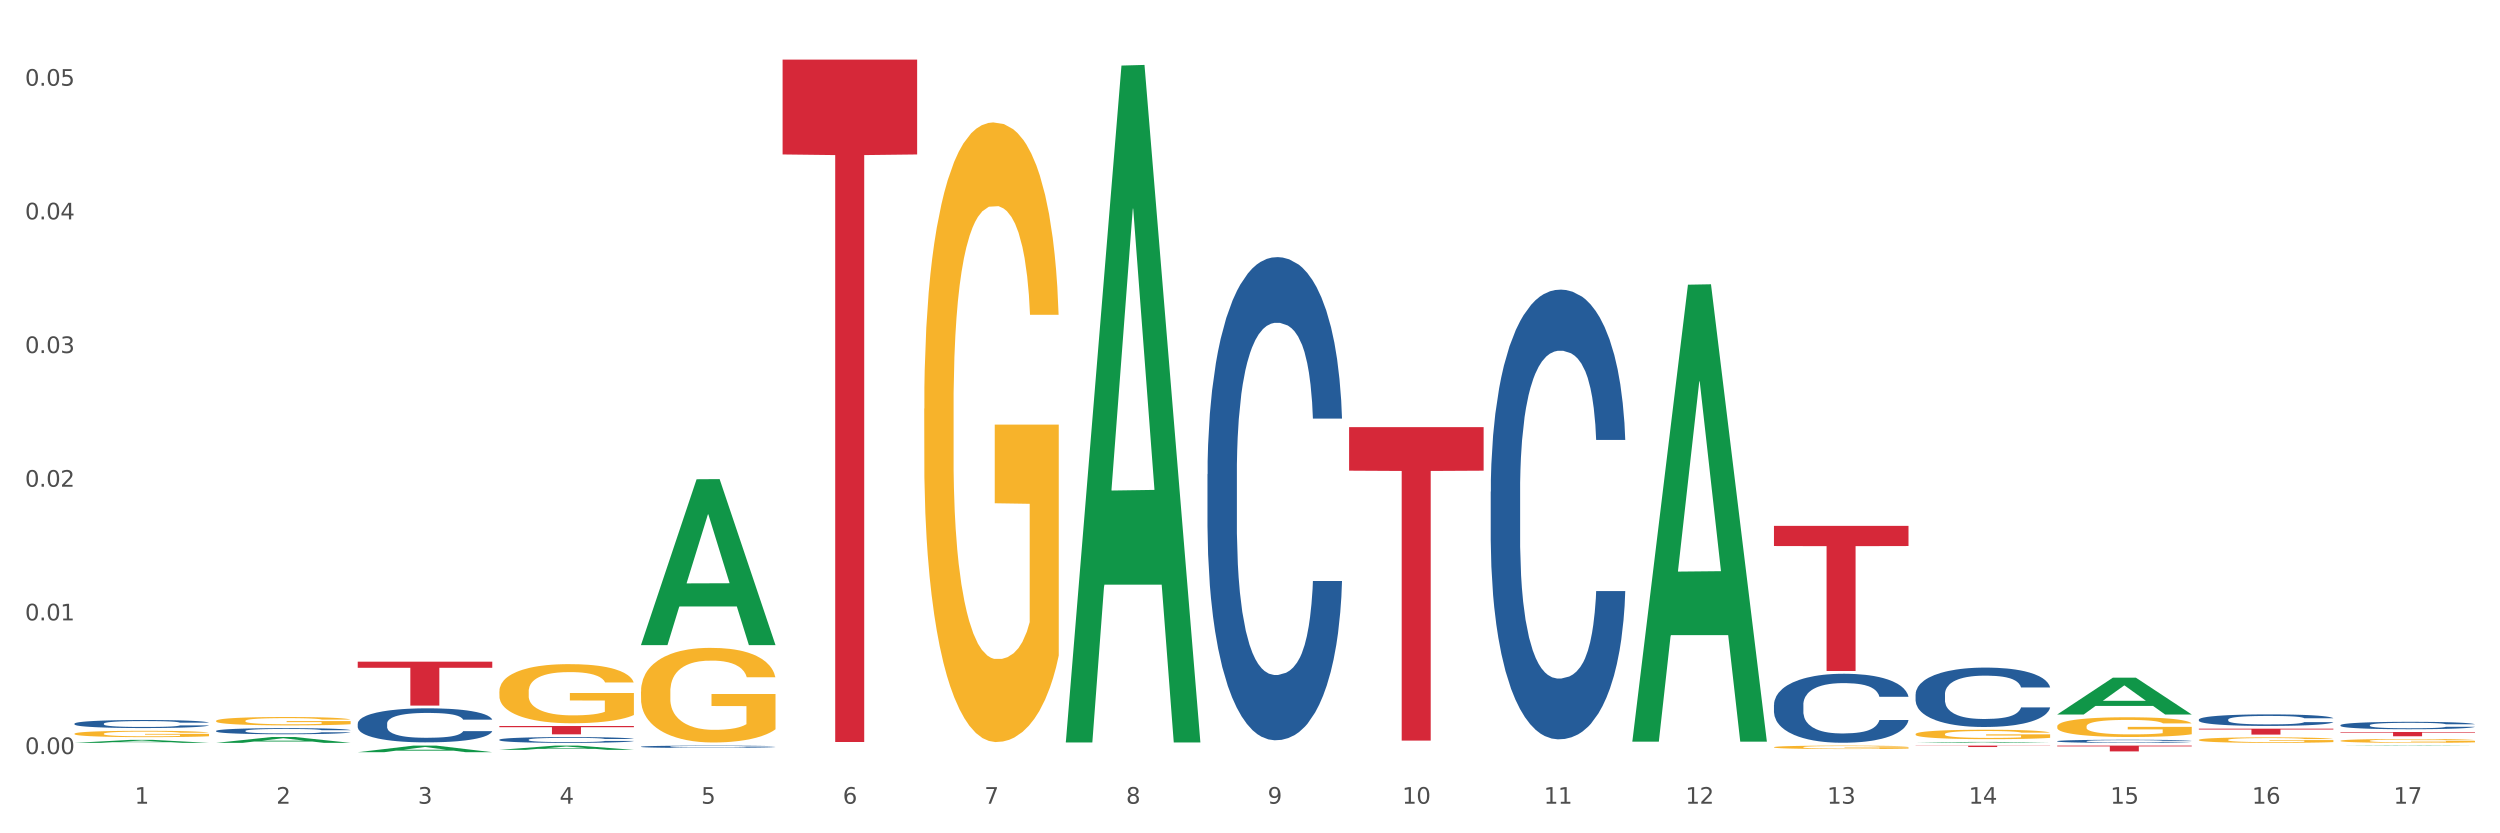 <?xml version="1.0" encoding="utf-8" standalone="no"?>
<!DOCTYPE svg PUBLIC "-//W3C//DTD SVG 1.1//EN"
  "http://www.w3.org/Graphics/SVG/1.1/DTD/svg11.dtd">
<svg xmlns:xlink="http://www.w3.org/1999/xlink" width="1080pt" height="360pt" viewBox="0 0 1080 360" xmlns="http://www.w3.org/2000/svg" version="1.1">
 <rect x="0" y="0" width="1080" height="360" fill="#333333" stroke="none"/>
 <defs>
  <style type="text/css">*{stroke-linejoin: round; stroke-linecap: butt}</style>
 </defs>
 <g id="figure_1">
  <g id="patch_1">
   <path d="M 0 360 
L 1080 360 
L 1080 0 
L 0 0 
z
" style="fill: #ffffff; stroke: #ffffff; stroke-linejoin: miter"/>
  </g>
  <g id="axes_1">
   <g id="matplotlib.axis_1">
    <g id="xtick_1">
     <g id="text_1">
      <!-- 1 -->
      <g style="fill: #4d4d4d" transform="translate(58.182 347.204) scale(0.096 -0.096)">
       <defs>
        <path id="DejaVuSans-31" d="M 794 531 
L 1825 531 
L 1825 4091 
L 703 3866 
L 703 4441 
L 1819 4666 
L 2450 4666 
L 2450 531 
L 3481 531 
L 3481 0 
L 794 0 
L 794 531 
z
" transform="scale(0.016)"/>
       </defs>
       <use xlink:href="#DejaVuSans-31"/>
      </g>
     </g>
    </g>
    <g id="xtick_2">
     <g id="text_2">
      <!-- 2 -->
      <g style="fill: #4d4d4d" transform="translate(119.364 347.204) scale(0.096 -0.096)">
       <defs>
        <path id="DejaVuSans-32" d="M 1228 531 
L 3431 531 
L 3431 0 
L 469 0 
L 469 531 
Q 828 903 1448 1529 
Q 2069 2156 2228 2338 
Q 2531 2678 2651 2914 
Q 2772 3150 2772 3378 
Q 2772 3750 2511 3984 
Q 2250 4219 1831 4219 
Q 1534 4219 1204 4116 
Q 875 4013 500 3803 
L 500 4441 
Q 881 4594 1212 4672 
Q 1544 4750 1819 4750 
Q 2544 4750 2975 4387 
Q 3406 4025 3406 3419 
Q 3406 3131 3298 2873 
Q 3191 2616 2906 2266 
Q 2828 2175 2409 1742 
Q 1991 1309 1228 531 
z
" transform="scale(0.016)"/>
       </defs>
       <use xlink:href="#DejaVuSans-32"/>
      </g>
     </g>
    </g>
    <g id="xtick_3">
     <g id="text_3">
      <!-- 3 -->
      <g style="fill: #4d4d4d" transform="translate(180.545 347.204) scale(0.096 -0.096)">
       <defs>
        <path id="DejaVuSans-33" d="M 2597 2516 
Q 3050 2419 3304 2112 
Q 3559 1806 3559 1356 
Q 3559 666 3084 287 
Q 2609 -91 1734 -91 
Q 1441 -91 1130 -33 
Q 819 25 488 141 
L 488 750 
Q 750 597 1062 519 
Q 1375 441 1716 441 
Q 2309 441 2620 675 
Q 2931 909 2931 1356 
Q 2931 1769 2642 2001 
Q 2353 2234 1838 2234 
L 1294 2234 
L 1294 2753 
L 1863 2753 
Q 2328 2753 2575 2939 
Q 2822 3125 2822 3475 
Q 2822 3834 2567 4026 
Q 2313 4219 1838 4219 
Q 1578 4219 1281 4162 
Q 984 4106 628 3988 
L 628 4550 
Q 988 4650 1302 4700 
Q 1616 4750 1894 4750 
Q 2613 4750 3031 4423 
Q 3450 4097 3450 3541 
Q 3450 3153 3228 2886 
Q 3006 2619 2597 2516 
z
" transform="scale(0.016)"/>
       </defs>
       <use xlink:href="#DejaVuSans-33"/>
      </g>
     </g>
    </g>
    <g id="xtick_4">
     <g id="text_4">
      <!-- 4 -->
      <g style="fill: #4d4d4d" transform="translate(241.726 347.204) scale(0.096 -0.096)">
       <defs>
        <path id="DejaVuSans-34" d="M 2419 4116 
L 825 1625 
L 2419 1625 
L 2419 4116 
z
M 2253 4666 
L 3047 4666 
L 3047 1625 
L 3713 1625 
L 3713 1100 
L 3047 1100 
L 3047 0 
L 2419 0 
L 2419 1100 
L 313 1100 
L 313 1709 
L 2253 4666 
z
" transform="scale(0.016)"/>
       </defs>
       <use xlink:href="#DejaVuSans-34"/>
      </g>
     </g>
    </g>
    <g id="xtick_5">
     <g id="text_5">
      <!-- 5 -->
      <g style="fill: #4d4d4d" transform="translate(302.908 347.204) scale(0.096 -0.096)">
       <defs>
        <path id="DejaVuSans-35" d="M 691 4666 
L 3169 4666 
L 3169 4134 
L 1269 4134 
L 1269 2991 
Q 1406 3038 1543 3061 
Q 1681 3084 1819 3084 
Q 2600 3084 3056 2656 
Q 3513 2228 3513 1497 
Q 3513 744 3044 326 
Q 2575 -91 1722 -91 
Q 1428 -91 1123 -41 
Q 819 9 494 109 
L 494 744 
Q 775 591 1075 516 
Q 1375 441 1709 441 
Q 2250 441 2565 725 
Q 2881 1009 2881 1497 
Q 2881 1984 2565 2268 
Q 2250 2553 1709 2553 
Q 1456 2553 1204 2497 
Q 953 2441 691 2322 
L 691 4666 
z
" transform="scale(0.016)"/>
       </defs>
       <use xlink:href="#DejaVuSans-35"/>
      </g>
     </g>
    </g>
    <g id="xtick_6">
     <g id="text_6">
      <!-- 6 -->
      <g style="fill: #4d4d4d" transform="translate(364.089 347.204) scale(0.096 -0.096)">
       <defs>
        <path id="DejaVuSans-36" d="M 2113 2584 
Q 1688 2584 1439 2293 
Q 1191 2003 1191 1497 
Q 1191 994 1439 701 
Q 1688 409 2113 409 
Q 2538 409 2786 701 
Q 3034 994 3034 1497 
Q 3034 2003 2786 2293 
Q 2538 2584 2113 2584 
z
M 3366 4563 
L 3366 3988 
Q 3128 4100 2886 4159 
Q 2644 4219 2406 4219 
Q 1781 4219 1451 3797 
Q 1122 3375 1075 2522 
Q 1259 2794 1537 2939 
Q 1816 3084 2150 3084 
Q 2853 3084 3261 2657 
Q 3669 2231 3669 1497 
Q 3669 778 3244 343 
Q 2819 -91 2113 -91 
Q 1303 -91 875 529 
Q 447 1150 447 2328 
Q 447 3434 972 4092 
Q 1497 4750 2381 4750 
Q 2619 4750 2861 4703 
Q 3103 4656 3366 4563 
z
" transform="scale(0.016)"/>
       </defs>
       <use xlink:href="#DejaVuSans-36"/>
      </g>
     </g>
    </g>
    <g id="xtick_7">
     <g id="text_7">
      <!-- 7 -->
      <g style="fill: #4d4d4d" transform="translate(425.271 347.204) scale(0.096 -0.096)">
       <defs>
        <path id="DejaVuSans-37" d="M 525 4666 
L 3525 4666 
L 3525 4397 
L 1831 0 
L 1172 0 
L 2766 4134 
L 525 4134 
L 525 4666 
z
" transform="scale(0.016)"/>
       </defs>
       <use xlink:href="#DejaVuSans-37"/>
      </g>
     </g>
    </g>
    <g id="xtick_8">
     <g id="text_8">
      <!-- 8 -->
      <g style="fill: #4d4d4d" transform="translate(486.452 347.204) scale(0.096 -0.096)">
       <defs>
        <path id="DejaVuSans-38" d="M 2034 2216 
Q 1584 2216 1326 1975 
Q 1069 1734 1069 1313 
Q 1069 891 1326 650 
Q 1584 409 2034 409 
Q 2484 409 2743 651 
Q 3003 894 3003 1313 
Q 3003 1734 2745 1975 
Q 2488 2216 2034 2216 
z
M 1403 2484 
Q 997 2584 770 2862 
Q 544 3141 544 3541 
Q 544 4100 942 4425 
Q 1341 4750 2034 4750 
Q 2731 4750 3128 4425 
Q 3525 4100 3525 3541 
Q 3525 3141 3298 2862 
Q 3072 2584 2669 2484 
Q 3125 2378 3379 2068 
Q 3634 1759 3634 1313 
Q 3634 634 3220 271 
Q 2806 -91 2034 -91 
Q 1263 -91 848 271 
Q 434 634 434 1313 
Q 434 1759 690 2068 
Q 947 2378 1403 2484 
z
M 1172 3481 
Q 1172 3119 1398 2916 
Q 1625 2713 2034 2713 
Q 2441 2713 2670 2916 
Q 2900 3119 2900 3481 
Q 2900 3844 2670 4047 
Q 2441 4250 2034 4250 
Q 1625 4250 1398 4047 
Q 1172 3844 1172 3481 
z
" transform="scale(0.016)"/>
       </defs>
       <use xlink:href="#DejaVuSans-38"/>
      </g>
     </g>
    </g>
    <g id="xtick_9">
     <g id="text_9">
      <!-- 9 -->
      <g style="fill: #4d4d4d" transform="translate(547.634 347.204) scale(0.096 -0.096)">
       <defs>
        <path id="DejaVuSans-39" d="M 703 97 
L 703 672 
Q 941 559 1184 500 
Q 1428 441 1663 441 
Q 2288 441 2617 861 
Q 2947 1281 2994 2138 
Q 2813 1869 2534 1725 
Q 2256 1581 1919 1581 
Q 1219 1581 811 2004 
Q 403 2428 403 3163 
Q 403 3881 828 4315 
Q 1253 4750 1959 4750 
Q 2769 4750 3195 4129 
Q 3622 3509 3622 2328 
Q 3622 1225 3098 567 
Q 2575 -91 1691 -91 
Q 1453 -91 1209 -44 
Q 966 3 703 97 
z
M 1959 2075 
Q 2384 2075 2632 2365 
Q 2881 2656 2881 3163 
Q 2881 3666 2632 3958 
Q 2384 4250 1959 4250 
Q 1534 4250 1286 3958 
Q 1038 3666 1038 3163 
Q 1038 2656 1286 2365 
Q 1534 2075 1959 2075 
z
" transform="scale(0.016)"/>
       </defs>
       <use xlink:href="#DejaVuSans-39"/>
      </g>
     </g>
    </g>
    <g id="xtick_10">
     <g id="text_10">
      <!-- 10 -->
      <g style="fill: #4d4d4d" transform="translate(605.761 347.204) scale(0.096 -0.096)">
       <defs>
        <path id="DejaVuSans-30" d="M 2034 4250 
Q 1547 4250 1301 3770 
Q 1056 3291 1056 2328 
Q 1056 1369 1301 889 
Q 1547 409 2034 409 
Q 2525 409 2770 889 
Q 3016 1369 3016 2328 
Q 3016 3291 2770 3770 
Q 2525 4250 2034 4250 
z
M 2034 4750 
Q 2819 4750 3233 4129 
Q 3647 3509 3647 2328 
Q 3647 1150 3233 529 
Q 2819 -91 2034 -91 
Q 1250 -91 836 529 
Q 422 1150 422 2328 
Q 422 3509 836 4129 
Q 1250 4750 2034 4750 
z
" transform="scale(0.016)"/>
       </defs>
       <use xlink:href="#DejaVuSans-31"/>
       <use xlink:href="#DejaVuSans-30" transform="translate(63.623 0)"/>
      </g>
     </g>
    </g>
    <g id="xtick_11">
     <g id="text_11">
      <!-- 11 -->
      <g style="fill: #4d4d4d" transform="translate(666.942 347.204) scale(0.096 -0.096)">
       <use xlink:href="#DejaVuSans-31"/>
       <use xlink:href="#DejaVuSans-31" transform="translate(63.623 0)"/>
      </g>
     </g>
    </g>
    <g id="xtick_12">
     <g id="text_12">
      <!-- 12 -->
      <g style="fill: #4d4d4d" transform="translate(728.124 347.204) scale(0.096 -0.096)">
       <use xlink:href="#DejaVuSans-31"/>
       <use xlink:href="#DejaVuSans-32" transform="translate(63.623 0)"/>
      </g>
     </g>
    </g>
    <g id="xtick_13">
     <g id="text_13">
      <!-- 13 -->
      <g style="fill: #4d4d4d" transform="translate(789.305 347.204) scale(0.096 -0.096)">
       <use xlink:href="#DejaVuSans-31"/>
       <use xlink:href="#DejaVuSans-33" transform="translate(63.623 0)"/>
      </g>
     </g>
    </g>
    <g id="xtick_14">
     <g id="text_14">
      <!-- 14 -->
      <g style="fill: #4d4d4d" transform="translate(850.487 347.204) scale(0.096 -0.096)">
       <use xlink:href="#DejaVuSans-31"/>
       <use xlink:href="#DejaVuSans-34" transform="translate(63.623 0)"/>
      </g>
     </g>
    </g>
    <g id="xtick_15">
     <g id="text_15">
      <!-- 15 -->
      <g style="fill: #4d4d4d" transform="translate(911.668 347.204) scale(0.096 -0.096)">
       <use xlink:href="#DejaVuSans-31"/>
       <use xlink:href="#DejaVuSans-35" transform="translate(63.623 0)"/>
      </g>
     </g>
    </g>
    <g id="xtick_16">
     <g id="text_16">
      <!-- 16 -->
      <g style="fill: #4d4d4d" transform="translate(972.849 347.204) scale(0.096 -0.096)">
       <use xlink:href="#DejaVuSans-31"/>
       <use xlink:href="#DejaVuSans-36" transform="translate(63.623 0)"/>
      </g>
     </g>
    </g>
    <g id="xtick_17">
     <g id="text_17">
      <!-- 17 -->
      <g style="fill: #4d4d4d" transform="translate(1034.031 347.204) scale(0.096 -0.096)">
       <use xlink:href="#DejaVuSans-31"/>
       <use xlink:href="#DejaVuSans-37" transform="translate(63.623 0)"/>
      </g>
     </g>
    </g>
    <g id="xtick_18"/>
    <g id="xtick_19"/>
    <g id="xtick_20"/>
    <g id="xtick_21"/>
    <g id="xtick_22"/>
    <g id="xtick_23"/>
    <g id="xtick_24"/>
    <g id="xtick_25"/>
    <g id="xtick_26"/>
    <g id="xtick_27"/>
    <g id="xtick_28"/>
    <g id="xtick_29"/>
    <g id="xtick_30"/>
    <g id="xtick_31"/>
    <g id="xtick_32"/>
    <g id="xtick_33"/>
   </g>
   <g id="matplotlib.axis_2">
    <g id="ytick_1">
     <g id="text_18">
      <!-- 0.00 -->
      <g style="fill: #4d4d4d" transform="translate(10.8 325.752) scale(0.096 -0.096)">
       <defs>
        <path id="DejaVuSans-2e" d="M 684 794 
L 1344 794 
L 1344 0 
L 684 0 
L 684 794 
z
" transform="scale(0.016)"/>
       </defs>
       <use xlink:href="#DejaVuSans-30"/>
       <use xlink:href="#DejaVuSans-2e" transform="translate(63.623 0)"/>
       <use xlink:href="#DejaVuSans-30" transform="translate(95.41 0)"/>
       <use xlink:href="#DejaVuSans-30" transform="translate(159.033 0)"/>
      </g>
     </g>
    </g>
    <g id="ytick_2">
     <g id="text_19">
      <!-- 0.01 -->
      <g style="fill: #4d4d4d" transform="translate(10.8 268.008) scale(0.096 -0.096)">
       <use xlink:href="#DejaVuSans-30"/>
       <use xlink:href="#DejaVuSans-2e" transform="translate(63.623 0)"/>
       <use xlink:href="#DejaVuSans-30" transform="translate(95.41 0)"/>
       <use xlink:href="#DejaVuSans-31" transform="translate(159.033 0)"/>
      </g>
     </g>
    </g>
    <g id="ytick_3">
     <g id="text_20">
      <!-- 0.02 -->
      <g style="fill: #4d4d4d" transform="translate(10.8 210.264) scale(0.096 -0.096)">
       <use xlink:href="#DejaVuSans-30"/>
       <use xlink:href="#DejaVuSans-2e" transform="translate(63.623 0)"/>
       <use xlink:href="#DejaVuSans-30" transform="translate(95.41 0)"/>
       <use xlink:href="#DejaVuSans-32" transform="translate(159.033 0)"/>
      </g>
     </g>
    </g>
    <g id="ytick_4">
     <g id="text_21">
      <!-- 0.03 -->
      <g style="fill: #4d4d4d" transform="translate(10.8 152.52) scale(0.096 -0.096)">
       <use xlink:href="#DejaVuSans-30"/>
       <use xlink:href="#DejaVuSans-2e" transform="translate(63.623 0)"/>
       <use xlink:href="#DejaVuSans-30" transform="translate(95.41 0)"/>
       <use xlink:href="#DejaVuSans-33" transform="translate(159.033 0)"/>
      </g>
     </g>
    </g>
    <g id="ytick_5">
     <g id="text_22">
      <!-- 0.04 -->
      <g style="fill: #4d4d4d" transform="translate(10.8 94.776) scale(0.096 -0.096)">
       <use xlink:href="#DejaVuSans-30"/>
       <use xlink:href="#DejaVuSans-2e" transform="translate(63.623 0)"/>
       <use xlink:href="#DejaVuSans-30" transform="translate(95.41 0)"/>
       <use xlink:href="#DejaVuSans-34" transform="translate(159.033 0)"/>
      </g>
     </g>
    </g>
    <g id="ytick_6">
     <g id="text_23">
      <!-- 0.05 -->
      <g style="fill: #4d4d4d" transform="translate(10.8 37.032) scale(0.096 -0.096)">
       <use xlink:href="#DejaVuSans-30"/>
       <use xlink:href="#DejaVuSans-2e" transform="translate(63.623 0)"/>
       <use xlink:href="#DejaVuSans-30" transform="translate(95.41 0)"/>
       <use xlink:href="#DejaVuSans-35" transform="translate(159.033 0)"/>
      </g>
     </g>
    </g>
    <g id="ytick_7"/>
    <g id="ytick_8"/>
    <g id="ytick_9"/>
    <g id="ytick_10"/>
    <g id="ytick_11"/>
   </g>
   <g id="PolyCollection_1">
    <path d="M 32.175 320.917 
L 32.235 320.916 
L 56.203 319.631 
L 66.15 319.63 
L 90.297 320.919 
L 78.793 320.919 
L 73.58 320.619 
L 48.833 320.619 
L 48.653 320.624 
L 43.62 320.919 
L 32.175 320.919 
L 32.175 320.917 
L 51.949 320.44 
L 70.464 320.439 
L 61.296 319.905 
L 61.176 319.902 
L 61.056 319.906 
L 51.889 320.439 
L 51.949 320.44 
L 32.175 320.917 
z
" clip-path="url(#pfaf86df435)" style="fill: #109648"/>
    <path d="M 93.356 320.915 
L 93.416 320.912 
L 117.384 318.384 
L 127.331 318.382 
L 151.479 320.919 
L 139.974 320.919 
L 134.761 320.328 
L 110.014 320.328 
L 109.834 320.338 
L 104.801 320.919 
L 93.356 320.919 
L 93.356 320.915 
L 113.13 319.976 
L 131.645 319.973 
L 122.478 318.922 
L 122.358 318.918 
L 122.238 318.925 
L 113.07 319.973 
L 113.13 319.976 
L 93.356 320.915 
z
" clip-path="url(#pfaf86df435)" style="fill: #109648"/>
    <path d="M 705.171 320.034 
L 705.23 319.849 
L 729.198 122.989 
L 739.145 122.803 
L 763.293 320.405 
L 751.788 320.405 
L 746.575 274.391 
L 721.828 274.391 
L 721.649 275.133 
L 716.615 320.405 
L 705.171 320.405 
L 705.171 320.034 
L 724.944 246.931 
L 743.459 246.745 
L 734.292 164.921 
L 734.172 164.55 
L 734.052 165.107 
L 724.884 246.745 
L 724.944 246.931 
L 705.171 320.034 
z
" clip-path="url(#pfaf86df435)" style="fill: #109648"/>
    <path d="M 827.533 320.919 
L 827.593 320.918 
L 851.561 320.505 
L 861.508 320.505 
L 885.656 320.919 
L 874.151 320.919 
L 868.938 320.823 
L 844.191 320.823 
L 844.011 320.824 
L 838.978 320.919 
L 827.533 320.919 
L 827.533 320.919 
L 847.307 320.765 
L 865.822 320.765 
L 856.654 320.593 
L 856.535 320.592 
L 856.415 320.594 
L 847.247 320.765 
L 847.307 320.765 
L 827.533 320.919 
z
" clip-path="url(#pfaf86df435)" style="fill: #109648"/>
    <path d="M 888.715 308.639 
L 888.775 308.624 
L 912.743 292.763 
L 922.689 292.748 
L 946.837 308.669 
L 935.333 308.669 
L 930.12 304.961 
L 905.373 304.961 
L 905.193 305.021 
L 900.16 308.669 
L 888.715 308.669 
L 888.715 308.639 
L 908.488 302.749 
L 927.004 302.734 
L 917.836 296.141 
L 917.716 296.111 
L 917.596 296.156 
L 908.428 302.734 
L 908.488 302.749 
L 888.715 308.639 
z
" clip-path="url(#pfaf86df435)" style="fill: #109648"/>
    <path d="M 949.896 322.107 
L 949.956 322.107 
L 973.924 322.105 
L 983.871 322.105 
L 1008.019 322.107 
L 996.514 322.107 
L 991.301 322.107 
L 966.554 322.107 
L 966.374 322.107 
L 961.341 322.107 
L 949.896 322.107 
L 949.896 322.107 
L 969.67 322.106 
L 988.185 322.106 
L 979.017 322.105 
L 978.897 322.105 
L 978.778 322.105 
L 969.61 322.106 
L 969.67 322.106 
L 949.896 322.107 
z
" clip-path="url(#pfaf86df435)" style="fill: #109648"/>
    <path d="M 215.719 323.933 
L 215.779 323.931 
L 239.747 322.106 
L 249.694 322.105 
L 273.842 323.937 
L 262.337 323.937 
L 257.124 323.51 
L 232.377 323.51 
L 232.197 323.517 
L 227.164 323.937 
L 215.719 323.937 
L 215.719 323.933 
L 235.493 323.255 
L 254.008 323.254 
L 244.84 322.495 
L 244.72 322.492 
L 244.601 322.497 
L 235.433 323.254 
L 235.493 323.255 
L 215.719 323.933 
z
" clip-path="url(#pfaf86df435)" style="fill: #109648"/>
    <path d="M 154.538 324.944 
L 154.598 324.941 
L 178.566 322.107 
L 188.512 322.105 
L 212.66 324.95 
L 201.156 324.95 
L 195.943 324.287 
L 171.196 324.287 
L 171.016 324.298 
L 165.983 324.95 
L 154.538 324.95 
L 154.538 324.944 
L 174.311 323.892 
L 192.827 323.889 
L 183.659 322.711 
L 183.539 322.706 
L 183.419 322.714 
L 174.251 323.889 
L 174.311 323.892 
L 154.538 324.944 
z
" clip-path="url(#pfaf86df435)" style="fill: #109648"/>
    <path d="M 276.901 278.555 
L 276.961 278.487 
L 300.929 207.035 
L 310.875 206.968 
L 335.023 278.689 
L 323.518 278.689 
L 318.305 261.988 
L 293.558 261.988 
L 293.379 262.257 
L 288.345 278.689 
L 276.901 278.689 
L 276.901 278.555 
L 296.674 252.021 
L 315.19 251.954 
L 306.022 222.255 
L 305.902 222.12 
L 305.782 222.322 
L 296.614 251.954 
L 296.674 252.021 
L 276.901 278.555 
z
" clip-path="url(#pfaf86df435)" style="fill: #109648"/>
    <path d="M 460.445 320.192 
L 460.505 319.917 
L 484.473 28.321 
L 494.42 28.046 
L 518.567 320.742 
L 507.063 320.742 
L 501.85 252.583 
L 477.103 252.583 
L 476.923 253.683 
L 471.89 320.742 
L 460.445 320.742 
L 460.445 320.192 
L 480.218 211.908 
L 498.734 211.633 
L 489.566 90.433 
L 489.446 89.883 
L 489.326 90.707 
L 480.159 211.633 
L 480.218 211.908 
L 460.445 320.192 
z
" clip-path="url(#pfaf86df435)" style="fill: #109648"/>
    <path d="M 766.352 322.791 
L 766.421 322.79 
L 766.421 322.741 
L 766.558 322.699 
L 767.244 322.597 
L 768.273 322.513 
L 769.028 322.468 
L 769.783 322.432 
L 770.675 322.395 
L 771.773 322.357 
L 773.763 322.301 
L 774.998 322.273 
L 776.508 322.243 
L 779.253 322.2 
L 781.243 322.175 
L 783.301 322.155 
L 786.664 322.13 
L 788.86 322.12 
L 791.193 322.111 
L 794.006 322.106 
L 796.134 322.105 
L 800.8 322.109 
L 804.78 322.121 
L 806.701 322.13 
L 809.172 322.147 
L 810.476 322.158 
L 812.603 322.179 
L 814.799 322.208 
L 816.308 322.232 
L 818.573 322.278 
L 820.288 322.324 
L 821.867 322.381 
L 822.69 322.421 
L 823.308 322.457 
L 823.857 322.499 
L 824.406 322.566 
L 812.054 322.566 
L 811.574 322.518 
L 810.819 322.474 
L 809.721 322.43 
L 808.76 322.403 
L 807.113 322.369 
L 805.603 322.348 
L 804.025 322.331 
L 802.104 322.318 
L 800.594 322.311 
L 798.467 322.305 
L 794.281 322.307 
L 791.467 322.318 
L 789.546 322.331 
L 788.311 322.343 
L 787.213 322.357 
L 785.978 322.376 
L 784.537 322.404 
L 783.507 322.43 
L 782.478 322.463 
L 781.655 322.495 
L 780.9 322.533 
L 780.282 322.574 
L 779.802 322.616 
L 779.39 322.668 
L 779.047 322.753 
L 779.047 322.939 
L 779.184 322.981 
L 779.527 323.037 
L 779.939 323.079 
L 780.625 323.129 
L 781.243 323.163 
L 782.409 323.212 
L 783.713 323.252 
L 784.743 323.278 
L 785.772 323.3 
L 787.556 323.33 
L 789.546 323.354 
L 791.262 323.369 
L 793.595 323.383 
L 795.173 323.388 
L 796.545 323.391 
L 799.908 323.391 
L 802.31 323.387 
L 804.986 323.377 
L 807.044 323.365 
L 808.76 323.35 
L 810.681 323.326 
L 811.917 323.303 
L 811.917 323.019 
L 796.82 323.018 
L 796.82 322.829 
L 824.474 322.829 
L 824.474 323.383 
L 823.308 323.411 
L 822.004 323.437 
L 820.632 323.46 
L 818.573 323.488 
L 816.103 323.516 
L 813.907 323.535 
L 811.574 323.551 
L 808.829 323.566 
L 805.26 323.579 
L 803.064 323.585 
L 800.32 323.589 
L 797.094 323.59 
L 794.281 323.587 
L 791.536 323.581 
L 788.654 323.568 
L 785.84 323.551 
L 783.713 323.533 
L 781.586 323.511 
L 779.321 323.483 
L 777.537 323.456 
L 776.165 323.431 
L 774.655 323.4 
L 773.008 323.36 
L 771.773 323.323 
L 770.675 323.285 
L 769.509 323.236 
L 768.685 323.194 
L 767.862 323.141 
L 767.381 323.102 
L 766.832 323.041 
L 766.421 322.955 
L 766.352 322.791 
z
" clip-path="url(#pfaf86df435)" style="fill: #f7b32b"/>
    <path d="M 399.263 176.58 
L 399.332 176.336 
L 399.332 167.535 
L 399.469 159.956 
L 400.156 141.62 
L 401.185 126.463 
L 401.94 118.395 
L 402.695 111.794 
L 403.587 105.193 
L 404.685 98.348 
L 406.675 88.325 
L 407.91 83.191 
L 409.419 77.812 
L 412.164 69.989 
L 414.154 65.588 
L 416.213 61.921 
L 419.575 57.521 
L 421.771 55.565 
L 424.104 54.098 
L 426.918 53.12 
L 429.045 52.876 
L 433.711 53.609 
L 437.691 55.809 
L 439.613 57.521 
L 442.083 60.454 
L 443.387 62.41 
L 445.514 66.322 
L 447.71 71.456 
L 449.22 75.856 
L 451.484 84.169 
L 453.2 92.481 
L 454.778 102.749 
L 455.602 109.838 
L 456.219 116.439 
L 456.768 124.018 
L 457.317 135.997 
L 444.965 135.997 
L 444.485 127.441 
L 443.73 119.373 
L 442.632 111.55 
L 441.672 106.66 
L 440.025 100.548 
L 438.515 96.637 
L 436.937 93.703 
L 435.015 91.258 
L 433.506 90.036 
L 431.378 89.058 
L 427.192 89.303 
L 424.379 91.258 
L 422.458 93.703 
L 421.222 95.903 
L 420.124 98.348 
L 418.889 101.771 
L 417.448 106.905 
L 416.419 111.55 
L 415.39 117.417 
L 414.566 123.285 
L 413.811 130.13 
L 413.194 137.464 
L 412.713 145.043 
L 412.302 154.333 
L 411.958 169.735 
L 411.958 203.228 
L 412.096 210.807 
L 412.439 220.83 
L 412.851 228.409 
L 413.537 237.455 
L 414.154 243.567 
L 415.321 252.368 
L 416.625 259.702 
L 417.654 264.347 
L 418.683 268.259 
L 420.468 273.637 
L 422.458 278.038 
L 424.173 280.727 
L 426.506 283.172 
L 428.084 284.15 
L 429.457 284.639 
L 432.819 284.639 
L 435.221 283.905 
L 437.897 282.194 
L 439.956 279.994 
L 441.672 277.304 
L 443.593 272.904 
L 444.828 268.748 
L 444.828 217.652 
L 429.731 217.408 
L 429.731 183.426 
L 457.386 183.426 
L 457.386 283.172 
L 456.219 288.306 
L 454.915 292.951 
L 453.543 297.107 
L 451.484 302.241 
L 449.014 307.13 
L 446.818 310.553 
L 444.485 313.487 
L 441.74 316.176 
L 438.172 318.621 
L 435.976 319.599 
L 433.231 320.332 
L 430.006 320.576 
L 427.192 320.088 
L 424.448 318.865 
L 421.565 316.665 
L 418.752 313.487 
L 416.625 310.309 
L 414.497 306.397 
L 412.233 301.263 
L 410.449 296.373 
L 409.076 291.973 
L 407.567 286.35 
L 405.92 279.016 
L 404.685 272.415 
L 403.587 265.569 
L 402.42 256.768 
L 401.597 249.19 
L 400.773 239.655 
L 400.293 232.565 
L 399.744 221.564 
L 399.332 206.162 
L 399.263 176.58 
z
" clip-path="url(#pfaf86df435)" style="fill: #f7b32b"/>
    <path d="M 276.901 298.767 
L 276.969 298.73 
L 276.969 297.386 
L 277.107 296.228 
L 277.793 293.428 
L 278.822 291.113 
L 279.577 289.881 
L 280.332 288.873 
L 281.224 287.865 
L 282.322 286.819 
L 284.312 285.288 
L 285.547 284.504 
L 287.057 283.683 
L 289.801 282.488 
L 291.792 281.816 
L 293.85 281.256 
L 297.213 280.584 
L 299.408 280.285 
L 301.742 280.061 
L 304.555 279.912 
L 306.682 279.875 
L 311.349 279.987 
L 315.329 280.323 
L 317.25 280.584 
L 319.72 281.032 
L 321.024 281.331 
L 323.152 281.928 
L 325.347 282.712 
L 326.857 283.384 
L 329.122 284.654 
L 330.837 285.923 
L 332.415 287.491 
L 333.239 288.574 
L 333.856 289.582 
L 334.405 290.74 
L 334.954 292.569 
L 322.603 292.569 
L 322.122 291.262 
L 321.367 290.03 
L 320.269 288.835 
L 319.309 288.089 
L 317.662 287.155 
L 316.152 286.558 
L 314.574 286.11 
L 312.652 285.737 
L 311.143 285.55 
L 309.015 285.4 
L 304.83 285.438 
L 302.016 285.737 
L 300.095 286.11 
L 298.86 286.446 
L 297.762 286.819 
L 296.526 287.342 
L 295.085 288.126 
L 294.056 288.835 
L 293.027 289.732 
L 292.203 290.628 
L 291.448 291.673 
L 290.831 292.793 
L 290.35 293.951 
L 289.939 295.369 
L 289.596 297.722 
L 289.596 302.837 
L 289.733 303.994 
L 290.076 305.525 
L 290.488 306.682 
L 291.174 308.064 
L 291.792 308.997 
L 292.958 310.341 
L 294.262 311.462 
L 295.291 312.171 
L 296.321 312.768 
L 298.105 313.59 
L 300.095 314.262 
L 301.81 314.673 
L 304.143 315.046 
L 305.722 315.195 
L 307.094 315.27 
L 310.457 315.27 
L 312.858 315.158 
L 315.535 314.897 
L 317.593 314.561 
L 319.309 314.15 
L 321.23 313.478 
L 322.465 312.843 
L 322.465 305.04 
L 307.369 305.002 
L 307.369 299.812 
L 335.023 299.812 
L 335.023 315.046 
L 333.856 315.83 
L 332.553 316.539 
L 331.18 317.174 
L 329.122 317.958 
L 326.651 318.705 
L 324.455 319.228 
L 322.122 319.676 
L 319.377 320.086 
L 315.809 320.46 
L 313.613 320.609 
L 310.868 320.721 
L 307.643 320.758 
L 304.83 320.684 
L 302.085 320.497 
L 299.203 320.161 
L 296.389 319.676 
L 294.262 319.19 
L 292.135 318.593 
L 289.87 317.809 
L 288.086 317.062 
L 286.714 316.39 
L 285.204 315.531 
L 283.557 314.411 
L 282.322 313.403 
L 281.224 312.358 
L 280.057 311.014 
L 279.234 309.856 
L 278.41 308.4 
L 277.93 307.317 
L 277.381 305.637 
L 276.969 303.285 
L 276.901 298.767 
z
" clip-path="url(#pfaf86df435)" style="fill: #f7b32b"/>
    <path d="M 215.719 298.711 
L 215.788 298.688 
L 215.788 297.848 
L 215.925 297.125 
L 216.611 295.375 
L 217.641 293.929 
L 218.395 293.159 
L 219.15 292.529 
L 220.042 291.899 
L 221.14 291.246 
L 223.13 290.289 
L 224.366 289.799 
L 225.875 289.286 
L 228.62 288.539 
L 230.61 288.119 
L 232.669 287.769 
L 236.031 287.349 
L 238.227 287.163 
L 240.56 287.023 
L 243.374 286.929 
L 245.501 286.906 
L 250.167 286.976 
L 254.147 287.186 
L 256.069 287.349 
L 258.539 287.629 
L 259.843 287.816 
L 261.97 288.189 
L 264.166 288.679 
L 265.676 289.099 
L 267.94 289.892 
L 269.656 290.686 
L 271.234 291.666 
L 272.057 292.342 
L 272.675 292.972 
L 273.224 293.695 
L 273.773 294.838 
L 261.421 294.838 
L 260.941 294.022 
L 260.186 293.252 
L 259.088 292.505 
L 258.127 292.039 
L 256.48 291.456 
L 254.971 291.082 
L 253.392 290.802 
L 251.471 290.569 
L 249.961 290.452 
L 247.834 290.359 
L 243.648 290.382 
L 240.835 290.569 
L 238.913 290.802 
L 237.678 291.012 
L 236.58 291.246 
L 235.345 291.572 
L 233.904 292.062 
L 232.875 292.505 
L 231.845 293.065 
L 231.022 293.625 
L 230.267 294.279 
L 229.649 294.978 
L 229.169 295.702 
L 228.757 296.588 
L 228.414 298.058 
L 228.414 301.254 
L 228.551 301.978 
L 228.895 302.934 
L 229.306 303.657 
L 229.993 304.521 
L 230.61 305.104 
L 231.777 305.944 
L 233.08 306.644 
L 234.11 307.087 
L 235.139 307.46 
L 236.923 307.973 
L 238.913 308.393 
L 240.629 308.65 
L 242.962 308.883 
L 244.54 308.977 
L 245.913 309.023 
L 249.275 309.023 
L 251.677 308.953 
L 254.353 308.79 
L 256.412 308.58 
L 258.127 308.323 
L 260.049 307.903 
L 261.284 307.507 
L 261.284 302.631 
L 246.187 302.607 
L 246.187 299.365 
L 273.842 299.365 
L 273.842 308.883 
L 272.675 309.373 
L 271.371 309.817 
L 269.999 310.213 
L 267.94 310.703 
L 265.47 311.17 
L 263.274 311.496 
L 260.941 311.776 
L 258.196 312.033 
L 254.628 312.266 
L 252.432 312.36 
L 249.687 312.43 
L 246.462 312.453 
L 243.648 312.406 
L 240.903 312.29 
L 238.021 312.08 
L 235.208 311.776 
L 233.08 311.473 
L 230.953 311.1 
L 228.689 310.61 
L 226.905 310.143 
L 225.532 309.723 
L 224.022 309.187 
L 222.376 308.487 
L 221.14 307.857 
L 220.042 307.204 
L 218.876 306.364 
L 218.052 305.64 
L 217.229 304.731 
L 216.749 304.054 
L 216.2 303.004 
L 215.788 301.534 
L 215.719 298.711 
z
" clip-path="url(#pfaf86df435)" style="fill: #f7b32b"/>
    <path d="M 93.356 311.419 
L 93.425 311.416 
L 93.425 311.297 
L 93.562 311.194 
L 94.248 310.946 
L 95.278 310.741 
L 96.033 310.632 
L 96.787 310.543 
L 97.68 310.453 
L 98.778 310.361 
L 100.768 310.225 
L 102.003 310.156 
L 103.512 310.083 
L 106.257 309.977 
L 108.247 309.918 
L 110.306 309.868 
L 113.668 309.808 
L 115.864 309.782 
L 118.197 309.762 
L 121.011 309.749 
L 123.138 309.745 
L 127.804 309.755 
L 131.784 309.785 
L 133.706 309.808 
L 136.176 309.848 
L 137.48 309.875 
L 139.607 309.927 
L 141.803 309.997 
L 143.313 310.056 
L 145.577 310.169 
L 147.293 310.281 
L 148.871 310.42 
L 149.695 310.516 
L 150.312 310.606 
L 150.861 310.708 
L 151.41 310.87 
L 139.058 310.87 
L 138.578 310.754 
L 137.823 310.645 
L 136.725 310.539 
L 135.764 310.473 
L 134.118 310.391 
L 132.608 310.338 
L 131.03 310.298 
L 129.108 310.265 
L 127.599 310.248 
L 125.471 310.235 
L 121.285 310.238 
L 118.472 310.265 
L 116.55 310.298 
L 115.315 310.328 
L 114.217 310.361 
L 112.982 310.407 
L 111.541 310.477 
L 110.512 310.539 
L 109.482 310.619 
L 108.659 310.698 
L 107.904 310.791 
L 107.287 310.89 
L 106.806 310.993 
L 106.394 311.118 
L 106.051 311.327 
L 106.051 311.78 
L 106.189 311.883 
L 106.532 312.018 
L 106.943 312.121 
L 107.63 312.243 
L 108.247 312.326 
L 109.414 312.445 
L 110.718 312.544 
L 111.747 312.607 
L 112.776 312.66 
L 114.56 312.733 
L 116.55 312.792 
L 118.266 312.829 
L 120.599 312.862 
L 122.177 312.875 
L 123.55 312.882 
L 126.912 312.882 
L 129.314 312.872 
L 131.99 312.848 
L 134.049 312.819 
L 135.764 312.782 
L 137.686 312.723 
L 138.921 312.667 
L 138.921 311.975 
L 123.824 311.972 
L 123.824 311.512 
L 151.479 311.512 
L 151.479 312.862 
L 150.312 312.931 
L 149.008 312.994 
L 147.636 313.05 
L 145.577 313.12 
L 143.107 313.186 
L 140.911 313.232 
L 138.578 313.272 
L 135.833 313.308 
L 132.265 313.341 
L 130.069 313.355 
L 127.324 313.365 
L 124.099 313.368 
L 121.285 313.361 
L 118.54 313.345 
L 115.658 313.315 
L 112.845 313.272 
L 110.718 313.229 
L 108.59 313.176 
L 106.326 313.107 
L 104.542 313.04 
L 103.169 312.981 
L 101.66 312.905 
L 100.013 312.805 
L 98.778 312.716 
L 97.68 312.624 
L 96.513 312.504 
L 95.69 312.402 
L 94.866 312.273 
L 94.386 312.177 
L 93.837 312.028 
L 93.425 311.82 
L 93.356 311.419 
z
" clip-path="url(#pfaf86df435)" style="fill: #f7b32b"/>
    <path d="M 32.175 316.97 
L 32.244 316.967 
L 32.244 316.877 
L 32.381 316.8 
L 33.067 316.612 
L 34.096 316.457 
L 34.851 316.374 
L 35.606 316.306 
L 36.498 316.239 
L 37.596 316.169 
L 39.586 316.066 
L 40.821 316.013 
L 42.331 315.958 
L 45.076 315.878 
L 47.066 315.833 
L 49.124 315.796 
L 52.487 315.751 
L 54.683 315.731 
L 57.016 315.716 
L 59.829 315.706 
L 61.957 315.703 
L 66.623 315.711 
L 70.603 315.733 
L 72.524 315.751 
L 74.995 315.781 
L 76.299 315.801 
L 78.426 315.841 
L 80.622 315.893 
L 82.131 315.938 
L 84.396 316.024 
L 86.111 316.109 
L 87.69 316.214 
L 88.513 316.286 
L 89.131 316.354 
L 89.68 316.432 
L 90.229 316.554 
L 77.877 316.554 
L 77.397 316.467 
L 76.642 316.384 
L 75.544 316.304 
L 74.583 316.254 
L 72.936 316.191 
L 71.426 316.151 
L 69.848 316.121 
L 67.927 316.096 
L 66.417 316.084 
L 64.29 316.074 
L 60.104 316.076 
L 57.29 316.096 
L 55.369 316.121 
L 54.134 316.144 
L 53.036 316.169 
L 51.801 316.204 
L 50.36 316.256 
L 49.33 316.304 
L 48.301 316.364 
L 47.478 316.424 
L 46.723 316.494 
L 46.105 316.569 
L 45.625 316.647 
L 45.213 316.742 
L 44.87 316.9 
L 44.87 317.243 
L 45.007 317.32 
L 45.35 317.423 
L 45.762 317.501 
L 46.448 317.593 
L 47.066 317.656 
L 48.232 317.746 
L 49.536 317.821 
L 50.566 317.869 
L 51.595 317.909 
L 53.379 317.964 
L 55.369 318.009 
L 57.085 318.037 
L 59.418 318.062 
L 60.996 318.072 
L 62.368 318.077 
L 65.731 318.077 
L 68.133 318.069 
L 70.809 318.052 
L 72.868 318.029 
L 74.583 318.001 
L 76.504 317.956 
L 77.74 317.914 
L 77.74 317.391 
L 62.643 317.388 
L 62.643 317.04 
L 90.297 317.04 
L 90.297 318.062 
L 89.131 318.114 
L 87.827 318.162 
L 86.455 318.204 
L 84.396 318.257 
L 81.926 318.307 
L 79.73 318.342 
L 77.397 318.372 
L 74.652 318.4 
L 71.083 318.425 
L 68.887 318.435 
L 66.143 318.442 
L 62.917 318.445 
L 60.104 318.44 
L 57.359 318.427 
L 54.477 318.405 
L 51.663 318.372 
L 49.536 318.34 
L 47.409 318.299 
L 45.144 318.247 
L 43.36 318.197 
L 41.988 318.152 
L 40.478 318.094 
L 38.831 318.019 
L 37.596 317.951 
L 36.498 317.881 
L 35.332 317.791 
L 34.508 317.714 
L 33.685 317.616 
L 33.204 317.543 
L 32.655 317.431 
L 32.244 317.273 
L 32.175 316.97 
z
" clip-path="url(#pfaf86df435)" style="fill: #f7b32b"/>
    <path d="M 888.715 313.798 
L 888.783 313.79 
L 888.783 313.509 
L 888.921 313.268 
L 889.607 312.683 
L 890.636 312.2 
L 891.391 311.943 
L 892.146 311.732 
L 893.038 311.522 
L 894.136 311.304 
L 896.126 310.984 
L 897.361 310.82 
L 898.871 310.649 
L 901.616 310.4 
L 903.606 310.259 
L 905.664 310.142 
L 909.027 310.002 
L 911.223 309.94 
L 913.556 309.893 
L 916.369 309.862 
L 918.497 309.854 
L 923.163 309.877 
L 927.143 309.948 
L 929.064 310.002 
L 931.535 310.096 
L 932.838 310.158 
L 934.966 310.283 
L 937.162 310.446 
L 938.671 310.587 
L 940.936 310.852 
L 942.651 311.117 
L 944.23 311.444 
L 945.053 311.67 
L 945.671 311.88 
L 946.22 312.122 
L 946.769 312.504 
L 934.417 312.504 
L 933.936 312.231 
L 933.182 311.974 
L 932.084 311.725 
L 931.123 311.569 
L 929.476 311.374 
L 927.966 311.249 
L 926.388 311.156 
L 924.467 311.078 
L 922.957 311.039 
L 920.83 311.008 
L 916.644 311.015 
L 913.83 311.078 
L 911.909 311.156 
L 910.674 311.226 
L 909.576 311.304 
L 908.341 311.413 
L 906.899 311.576 
L 905.87 311.725 
L 904.841 311.912 
L 904.017 312.099 
L 903.263 312.317 
L 902.645 312.551 
L 902.165 312.792 
L 901.753 313.088 
L 901.41 313.579 
L 901.41 314.647 
L 901.547 314.889 
L 901.89 315.208 
L 902.302 315.45 
L 902.988 315.738 
L 903.606 315.933 
L 904.772 316.214 
L 906.076 316.447 
L 907.105 316.595 
L 908.135 316.72 
L 909.919 316.892 
L 911.909 317.032 
L 913.624 317.118 
L 915.958 317.196 
L 917.536 317.227 
L 918.908 317.242 
L 922.271 317.242 
L 924.672 317.219 
L 927.349 317.164 
L 929.407 317.094 
L 931.123 317.009 
L 933.044 316.868 
L 934.279 316.736 
L 934.279 315.107 
L 919.183 315.099 
L 919.183 314.016 
L 946.837 314.016 
L 946.837 317.196 
L 945.671 317.359 
L 944.367 317.507 
L 942.994 317.64 
L 940.936 317.803 
L 938.465 317.959 
L 936.269 318.068 
L 933.936 318.162 
L 931.191 318.248 
L 927.623 318.326 
L 925.427 318.357 
L 922.682 318.38 
L 919.457 318.388 
L 916.644 318.372 
L 913.899 318.333 
L 911.017 318.263 
L 908.203 318.162 
L 906.076 318.061 
L 903.949 317.936 
L 901.684 317.772 
L 899.9 317.616 
L 898.528 317.476 
L 897.018 317.297 
L 895.371 317.063 
L 894.136 316.853 
L 893.038 316.634 
L 891.871 316.354 
L 891.048 316.112 
L 890.224 315.808 
L 889.744 315.582 
L 889.195 315.232 
L 888.783 314.741 
L 888.715 313.798 
z
" clip-path="url(#pfaf86df435)" style="fill: #f7b32b"/>
    <path d="M 827.533 317.13 
L 827.602 317.126 
L 827.602 316.992 
L 827.739 316.877 
L 828.425 316.598 
L 829.455 316.368 
L 830.21 316.245 
L 830.964 316.145 
L 831.857 316.044 
L 832.954 315.94 
L 834.945 315.788 
L 836.18 315.71 
L 837.689 315.628 
L 840.434 315.509 
L 842.424 315.442 
L 844.483 315.386 
L 847.845 315.319 
L 850.041 315.29 
L 852.374 315.267 
L 855.188 315.252 
L 857.315 315.249 
L 861.981 315.26 
L 865.961 315.293 
L 867.883 315.319 
L 870.353 315.364 
L 871.657 315.394 
L 873.784 315.453 
L 875.98 315.531 
L 877.49 315.598 
L 879.754 315.724 
L 881.47 315.851 
L 883.048 316.007 
L 883.872 316.115 
L 884.489 316.215 
L 885.038 316.33 
L 885.587 316.513 
L 873.235 316.513 
L 872.755 316.383 
L 872 316.26 
L 870.902 316.141 
L 869.941 316.067 
L 868.295 315.974 
L 866.785 315.914 
L 865.207 315.869 
L 863.285 315.832 
L 861.775 315.814 
L 859.648 315.799 
L 855.462 315.803 
L 852.649 315.832 
L 850.727 315.869 
L 849.492 315.903 
L 848.394 315.94 
L 847.159 315.992 
L 845.718 316.07 
L 844.689 316.141 
L 843.659 316.23 
L 842.836 316.319 
L 842.081 316.423 
L 841.464 316.535 
L 840.983 316.65 
L 840.571 316.791 
L 840.228 317.026 
L 840.228 317.535 
L 840.366 317.65 
L 840.709 317.803 
L 841.12 317.918 
L 841.807 318.055 
L 842.424 318.148 
L 843.591 318.282 
L 844.895 318.394 
L 845.924 318.464 
L 846.953 318.524 
L 848.737 318.606 
L 850.727 318.673 
L 852.443 318.713 
L 854.776 318.751 
L 856.354 318.766 
L 857.727 318.773 
L 861.089 318.773 
L 863.491 318.762 
L 866.167 318.736 
L 868.226 318.702 
L 869.941 318.661 
L 871.863 318.595 
L 873.098 318.531 
L 873.098 317.754 
L 858.001 317.751 
L 858.001 317.234 
L 885.656 317.234 
L 885.656 318.751 
L 884.489 318.829 
L 883.185 318.899 
L 881.813 318.963 
L 879.754 319.041 
L 877.284 319.115 
L 875.088 319.167 
L 872.755 319.212 
L 870.01 319.253 
L 866.442 319.29 
L 864.246 319.305 
L 861.501 319.316 
L 858.276 319.319 
L 855.462 319.312 
L 852.717 319.293 
L 849.835 319.26 
L 847.022 319.212 
L 844.895 319.163 
L 842.767 319.104 
L 840.503 319.026 
L 838.719 318.951 
L 837.346 318.884 
L 835.837 318.799 
L 834.19 318.687 
L 832.954 318.587 
L 831.857 318.483 
L 830.69 318.349 
L 829.867 318.234 
L 829.043 318.089 
L 828.563 317.981 
L 828.014 317.814 
L 827.602 317.58 
L 827.533 317.13 
z
" clip-path="url(#pfaf86df435)" style="fill: #f7b32b"/>
    <path d="M 1011.078 320.015 
L 1011.146 320.014 
L 1011.146 319.958 
L 1011.284 319.911 
L 1011.97 319.796 
L 1012.999 319.7 
L 1013.754 319.65 
L 1014.509 319.608 
L 1015.401 319.567 
L 1016.499 319.524 
L 1018.489 319.461 
L 1019.724 319.429 
L 1021.234 319.395 
L 1023.978 319.346 
L 1025.969 319.318 
L 1028.027 319.295 
L 1031.39 319.268 
L 1033.585 319.255 
L 1035.919 319.246 
L 1038.732 319.24 
L 1040.859 319.238 
L 1045.526 319.243 
L 1049.506 319.257 
L 1051.427 319.268 
L 1053.897 319.286 
L 1055.201 319.298 
L 1057.328 319.323 
L 1059.524 319.355 
L 1061.034 319.383 
L 1063.299 319.435 
L 1065.014 319.487 
L 1066.592 319.552 
L 1067.416 319.596 
L 1068.033 319.638 
L 1068.582 319.685 
L 1069.131 319.76 
L 1056.78 319.76 
L 1056.299 319.707 
L 1055.544 319.656 
L 1054.446 319.607 
L 1053.486 319.576 
L 1051.839 319.538 
L 1050.329 319.513 
L 1048.751 319.495 
L 1046.829 319.479 
L 1045.32 319.472 
L 1043.192 319.466 
L 1039.007 319.467 
L 1036.193 319.479 
L 1034.272 319.495 
L 1033.037 319.509 
L 1031.939 319.524 
L 1030.703 319.545 
L 1029.262 319.578 
L 1028.233 319.607 
L 1027.204 319.644 
L 1026.38 319.681 
L 1025.625 319.724 
L 1025.008 319.77 
L 1024.527 319.817 
L 1024.116 319.875 
L 1023.773 319.972 
L 1023.773 320.182 
L 1023.91 320.23 
L 1024.253 320.293 
L 1024.665 320.341 
L 1025.351 320.397 
L 1025.969 320.436 
L 1027.135 320.491 
L 1028.439 320.537 
L 1029.468 320.566 
L 1030.498 320.591 
L 1032.282 320.625 
L 1034.272 320.652 
L 1035.987 320.669 
L 1038.32 320.684 
L 1039.899 320.691 
L 1041.271 320.694 
L 1044.634 320.694 
L 1047.035 320.689 
L 1049.712 320.678 
L 1051.77 320.664 
L 1053.486 320.648 
L 1055.407 320.62 
L 1056.642 320.594 
L 1056.642 320.273 
L 1041.546 320.272 
L 1041.546 320.058 
L 1069.2 320.058 
L 1069.2 320.684 
L 1068.033 320.717 
L 1066.73 320.746 
L 1065.357 320.772 
L 1063.299 320.804 
L 1060.828 320.835 
L 1058.632 320.856 
L 1056.299 320.875 
L 1053.554 320.892 
L 1049.986 320.907 
L 1047.79 320.913 
L 1045.045 320.918 
L 1041.82 320.919 
L 1039.007 320.916 
L 1036.262 320.909 
L 1033.38 320.895 
L 1030.566 320.875 
L 1028.439 320.855 
L 1026.312 320.83 
L 1024.047 320.798 
L 1022.263 320.767 
L 1020.891 320.74 
L 1019.381 320.704 
L 1017.734 320.658 
L 1016.499 320.617 
L 1015.401 320.574 
L 1014.234 320.519 
L 1013.411 320.471 
L 1012.587 320.411 
L 1012.107 320.367 
L 1011.558 320.298 
L 1011.146 320.201 
L 1011.078 320.015 
z
" clip-path="url(#pfaf86df435)" style="fill: #f7b32b"/>
    <path d="M 949.896 319.634 
L 949.965 319.632 
L 949.965 319.553 
L 950.102 319.485 
L 950.788 319.322 
L 951.818 319.186 
L 952.572 319.114 
L 953.327 319.055 
L 954.219 318.996 
L 955.317 318.935 
L 957.307 318.846 
L 958.543 318.8 
L 960.052 318.752 
L 962.797 318.682 
L 964.787 318.643 
L 966.846 318.61 
L 970.208 318.571 
L 972.404 318.553 
L 974.737 318.54 
L 977.551 318.532 
L 979.678 318.529 
L 984.344 318.536 
L 988.324 318.556 
L 990.246 318.571 
L 992.716 318.597 
L 994.02 318.614 
L 996.147 318.649 
L 998.343 318.695 
L 999.853 318.734 
L 1002.117 318.809 
L 1003.833 318.883 
L 1005.411 318.975 
L 1006.234 319.038 
L 1006.852 319.097 
L 1007.401 319.164 
L 1007.95 319.271 
L 995.598 319.271 
L 995.118 319.195 
L 994.363 319.123 
L 993.265 319.053 
L 992.304 319.01 
L 990.657 318.955 
L 989.148 318.92 
L 987.569 318.894 
L 985.648 318.872 
L 984.138 318.861 
L 982.011 318.852 
L 977.825 318.855 
L 975.012 318.872 
L 973.09 318.894 
L 971.855 318.913 
L 970.757 318.935 
L 969.522 318.966 
L 968.081 319.012 
L 967.052 319.053 
L 966.022 319.106 
L 965.199 319.158 
L 964.444 319.219 
L 963.826 319.285 
L 963.346 319.352 
L 962.934 319.435 
L 962.591 319.573 
L 962.591 319.872 
L 962.728 319.939 
L 963.072 320.029 
L 963.483 320.096 
L 964.169 320.177 
L 964.787 320.232 
L 965.954 320.31 
L 967.257 320.376 
L 968.287 320.417 
L 969.316 320.452 
L 971.1 320.5 
L 973.09 320.54 
L 974.806 320.564 
L 977.139 320.585 
L 978.717 320.594 
L 980.09 320.598 
L 983.452 320.598 
L 985.854 320.592 
L 988.53 320.577 
L 990.589 320.557 
L 992.304 320.533 
L 994.226 320.494 
L 995.461 320.457 
L 995.461 320 
L 980.364 319.998 
L 980.364 319.695 
L 1008.019 319.695 
L 1008.019 320.585 
L 1006.852 320.631 
L 1005.548 320.673 
L 1004.176 320.71 
L 1002.117 320.756 
L 999.647 320.799 
L 997.451 320.83 
L 995.118 320.856 
L 992.373 320.88 
L 988.805 320.902 
L 986.609 320.911 
L 983.864 320.917 
L 980.639 320.919 
L 977.825 320.915 
L 975.08 320.904 
L 972.198 320.884 
L 969.385 320.856 
L 967.257 320.828 
L 965.13 320.793 
L 962.866 320.747 
L 961.082 320.703 
L 959.709 320.664 
L 958.199 320.614 
L 956.553 320.548 
L 955.317 320.489 
L 954.219 320.428 
L 953.053 320.35 
L 952.229 320.282 
L 951.406 320.197 
L 950.926 320.134 
L 950.377 320.035 
L 949.965 319.898 
L 949.896 319.634 
z
" clip-path="url(#pfaf86df435)" style="fill: #f7b32b"/>
    <path d="M 1011.078 322.275 
L 1011.138 322.275 
L 1035.106 322.105 
L 1045.052 322.105 
L 1069.2 322.275 
L 1057.695 322.275 
L 1052.482 322.236 
L 1027.735 322.236 
L 1027.556 322.236 
L 1022.522 322.275 
L 1011.078 322.275 
L 1011.078 322.275 
L 1030.851 322.212 
L 1049.366 322.212 
L 1040.199 322.141 
L 1040.079 322.141 
L 1039.959 322.141 
L 1030.791 322.212 
L 1030.851 322.212 
L 1011.078 322.275 
z
" clip-path="url(#pfaf86df435)" style="fill: #109648"/>
    <path d="M 32.175 312.602 
L 32.244 312.599 
L 32.244 312.51 
L 32.45 312.389 
L 33.206 312.167 
L 34.167 311.998 
L 35.816 311.801 
L 36.709 311.719 
L 37.877 311.627 
L 40.282 311.477 
L 43.03 311.35 
L 44.954 311.28 
L 46.396 311.236 
L 49.625 311.157 
L 51.48 311.122 
L 53.404 311.093 
L 55.053 311.074 
L 57.801 311.052 
L 60 311.042 
L 62.542 311.039 
L 64.671 311.042 
L 67.488 311.055 
L 71.61 311.093 
L 73.19 311.115 
L 75.32 311.153 
L 77.519 311.204 
L 79.305 311.255 
L 81.366 311.328 
L 83.496 311.423 
L 85.557 311.544 
L 87 311.655 
L 88.168 311.773 
L 89.198 311.916 
L 89.954 312.071 
L 90.297 312.202 
L 77.725 312.202 
L 77.381 312.084 
L 76.694 311.957 
L 76.007 311.871 
L 75.251 311.801 
L 74.084 311.722 
L 73.053 311.671 
L 71.335 311.611 
L 69.755 311.573 
L 68.45 311.55 
L 66.87 311.531 
L 63.503 311.512 
L 61.099 311.512 
L 59.587 311.519 
L 57.732 311.535 
L 56.152 311.557 
L 54.297 311.595 
L 52.854 311.636 
L 51.412 311.69 
L 50.587 311.728 
L 49.351 311.798 
L 48.526 311.855 
L 47.427 311.954 
L 46.809 312.024 
L 45.709 312.205 
L 45.228 312.338 
L 45.022 312.43 
L 44.885 312.532 
L 44.885 313.028 
L 45.297 313.25 
L 45.641 313.345 
L 46.19 313.453 
L 47.221 313.593 
L 48.732 313.73 
L 50.312 313.828 
L 51.618 313.889 
L 52.854 313.933 
L 54.091 313.968 
L 55.603 314 
L 56.839 314.019 
L 58.694 314.038 
L 60.893 314.047 
L 62.61 314.047 
L 66.114 314.032 
L 67.694 314.016 
L 69.206 313.993 
L 70.855 313.959 
L 72.16 313.92 
L 72.916 313.892 
L 74.152 313.831 
L 75.114 313.768 
L 75.939 313.695 
L 76.488 313.631 
L 77.106 313.536 
L 77.587 313.428 
L 77.725 313.371 
L 90.297 313.371 
L 90.023 313.485 
L 89.542 313.596 
L 88.58 313.746 
L 87.824 313.831 
L 86.656 313.936 
L 85.419 314.025 
L 83.702 314.124 
L 82.122 314.197 
L 80.473 314.26 
L 78.687 314.318 
L 75.458 314.397 
L 74.29 314.419 
L 71.816 314.457 
L 69.893 314.48 
L 67.076 314.502 
L 64.19 314.514 
L 61.167 314.518 
L 58.488 314.511 
L 55.534 314.492 
L 53.679 314.473 
L 51.618 314.445 
L 49.213 314.4 
L 46.946 314.346 
L 44.816 314.283 
L 42.824 314.209 
L 40.969 314.127 
L 38.564 313.99 
L 36.778 313.857 
L 35.473 313.733 
L 34.58 313.628 
L 33.686 313.495 
L 33.206 313.403 
L 32.45 313.18 
L 32.175 312.974 
L 32.175 312.602 
z
" clip-path="url(#pfaf86df435)" style="fill: #255c99"/>
    <path d="M 93.356 315.741 
L 93.425 315.738 
L 93.425 315.671 
L 93.631 315.579 
L 94.387 315.41 
L 95.349 315.282 
L 96.998 315.133 
L 97.891 315.07 
L 99.059 315 
L 101.463 314.886 
L 104.211 314.79 
L 106.135 314.737 
L 107.578 314.703 
L 110.807 314.643 
L 112.662 314.616 
L 114.585 314.594 
L 116.234 314.58 
L 118.982 314.563 
L 121.181 314.556 
L 123.723 314.553 
L 125.853 314.556 
L 128.67 314.565 
L 132.792 314.594 
L 134.372 314.611 
L 136.502 314.64 
L 138.7 314.679 
L 140.486 314.717 
L 142.547 314.773 
L 144.677 314.845 
L 146.738 314.937 
L 148.181 315.021 
L 149.349 315.111 
L 150.38 315.219 
L 151.135 315.338 
L 151.479 315.437 
L 138.906 315.437 
L 138.563 315.347 
L 137.876 315.251 
L 137.189 315.186 
L 136.433 315.133 
L 135.265 315.072 
L 134.234 315.034 
L 132.517 314.988 
L 130.937 314.959 
L 129.631 314.942 
L 128.051 314.927 
L 124.685 314.913 
L 122.28 314.913 
L 120.769 314.918 
L 118.914 314.93 
L 117.334 314.947 
L 115.479 314.976 
L 114.036 315.007 
L 112.593 315.048 
L 111.769 315.077 
L 110.532 315.13 
L 109.708 315.174 
L 108.608 315.248 
L 107.99 315.301 
L 106.891 315.439 
L 106.41 315.54 
L 106.204 315.61 
L 106.066 315.688 
L 106.066 316.064 
L 106.479 316.233 
L 106.822 316.306 
L 107.372 316.388 
L 108.402 316.494 
L 109.914 316.598 
L 111.494 316.672 
L 112.799 316.718 
L 114.036 316.752 
L 115.273 316.779 
L 116.784 316.803 
L 118.021 316.817 
L 119.876 316.832 
L 122.074 316.839 
L 123.792 316.839 
L 127.295 316.827 
L 128.876 316.815 
L 130.387 316.798 
L 132.036 316.771 
L 133.341 316.742 
L 134.097 316.721 
L 135.334 316.675 
L 136.296 316.627 
L 137.12 316.571 
L 137.67 316.523 
L 138.288 316.45 
L 138.769 316.368 
L 138.906 316.325 
L 151.479 316.325 
L 151.204 316.412 
L 150.723 316.496 
L 149.761 316.61 
L 149.005 316.675 
L 147.838 316.755 
L 146.601 316.822 
L 144.883 316.897 
L 143.303 316.952 
L 141.654 317.001 
L 139.868 317.044 
L 136.639 317.104 
L 135.471 317.121 
L 132.998 317.15 
L 131.074 317.167 
L 128.257 317.184 
L 125.372 317.194 
L 122.349 317.196 
L 119.669 317.191 
L 116.715 317.177 
L 114.86 317.162 
L 112.799 317.141 
L 110.395 317.107 
L 108.127 317.066 
L 105.998 317.018 
L 104.005 316.962 
L 102.15 316.899 
L 99.746 316.796 
L 97.959 316.694 
L 96.654 316.6 
L 95.761 316.52 
L 94.868 316.419 
L 94.387 316.349 
L 93.631 316.18 
L 93.356 316.023 
L 93.356 315.741 
z
" clip-path="url(#pfaf86df435)" style="fill: #255c99"/>
    <path d="M 154.538 312.602 
L 154.607 312.589 
L 154.607 312.213 
L 154.813 311.702 
L 155.568 310.761 
L 156.53 310.049 
L 158.179 309.216 
L 159.072 308.867 
L 160.24 308.477 
L 162.645 307.846 
L 165.393 307.308 
L 167.317 307.013 
L 168.759 306.824 
L 171.988 306.489 
L 173.843 306.341 
L 175.767 306.22 
L 177.416 306.139 
L 180.164 306.045 
L 182.362 306.005 
L 184.904 305.991 
L 187.034 306.005 
L 189.851 306.059 
L 193.973 306.22 
L 195.553 306.314 
L 197.683 306.475 
L 199.882 306.69 
L 201.668 306.905 
L 203.729 307.214 
L 205.859 307.617 
L 207.92 308.128 
L 209.362 308.598 
L 210.53 309.095 
L 211.561 309.7 
L 212.317 310.358 
L 212.66 310.909 
L 200.088 310.909 
L 199.744 310.412 
L 199.057 309.875 
L 198.37 309.512 
L 197.614 309.216 
L 196.446 308.88 
L 195.416 308.665 
L 193.698 308.41 
L 192.118 308.249 
L 190.813 308.155 
L 189.233 308.074 
L 185.866 307.993 
L 183.462 307.993 
L 181.95 308.02 
L 180.095 308.087 
L 178.515 308.182 
L 176.66 308.343 
L 175.217 308.517 
L 173.775 308.746 
L 172.95 308.907 
L 171.713 309.203 
L 170.889 309.445 
L 169.79 309.861 
L 169.171 310.157 
L 168.072 310.923 
L 167.591 311.487 
L 167.385 311.877 
L 167.248 312.307 
L 167.248 314.403 
L 167.66 315.343 
L 168.004 315.746 
L 168.553 316.203 
L 169.584 316.794 
L 171.095 317.372 
L 172.675 317.789 
L 173.981 318.044 
L 175.217 318.232 
L 176.454 318.38 
L 177.965 318.514 
L 179.202 318.595 
L 181.057 318.675 
L 183.255 318.716 
L 184.973 318.716 
L 188.477 318.649 
L 190.057 318.581 
L 191.568 318.487 
L 193.217 318.34 
L 194.523 318.178 
L 195.278 318.057 
L 196.515 317.802 
L 197.477 317.533 
L 198.301 317.224 
L 198.851 316.956 
L 199.469 316.553 
L 199.95 316.096 
L 200.088 315.854 
L 212.66 315.854 
L 212.385 316.338 
L 211.904 316.808 
L 210.943 317.439 
L 210.187 317.802 
L 209.019 318.246 
L 207.782 318.622 
L 206.065 319.038 
L 204.485 319.347 
L 202.836 319.616 
L 201.049 319.858 
L 197.82 320.194 
L 196.652 320.288 
L 194.179 320.449 
L 192.256 320.543 
L 189.439 320.637 
L 186.553 320.691 
L 183.53 320.704 
L 180.851 320.678 
L 177.897 320.597 
L 176.042 320.516 
L 173.981 320.395 
L 171.576 320.207 
L 169.309 319.979 
L 167.179 319.71 
L 165.187 319.401 
L 163.332 319.052 
L 160.927 318.474 
L 159.141 317.91 
L 157.836 317.386 
L 156.942 316.942 
L 156.049 316.378 
L 155.568 315.988 
L 154.813 315.048 
L 154.538 314.174 
L 154.538 312.602 
z
" clip-path="url(#pfaf86df435)" style="fill: #255c99"/>
    <path d="M 276.901 322.565 
L 276.969 322.564 
L 276.969 322.538 
L 277.175 322.502 
L 277.931 322.437 
L 278.893 322.387 
L 280.542 322.329 
L 281.435 322.305 
L 282.603 322.278 
L 285.008 322.234 
L 287.756 322.196 
L 289.679 322.176 
L 291.122 322.163 
L 294.351 322.139 
L 296.206 322.129 
L 298.13 322.121 
L 299.779 322.115 
L 302.527 322.108 
L 304.725 322.106 
L 307.267 322.105 
L 309.397 322.106 
L 312.214 322.109 
L 316.336 322.121 
L 317.916 322.127 
L 320.046 322.138 
L 322.244 322.153 
L 324.031 322.168 
L 326.092 322.19 
L 328.221 322.218 
L 330.283 322.253 
L 331.725 322.286 
L 332.893 322.321 
L 333.924 322.363 
L 334.679 322.409 
L 335.023 322.447 
L 322.45 322.447 
L 322.107 322.412 
L 321.42 322.375 
L 320.733 322.35 
L 319.977 322.329 
L 318.809 322.306 
L 317.779 322.291 
L 316.061 322.273 
L 314.481 322.262 
L 313.176 322.255 
L 311.595 322.25 
L 308.229 322.244 
L 305.824 322.244 
L 304.313 322.246 
L 302.458 322.251 
L 300.878 322.257 
L 299.023 322.268 
L 297.58 322.28 
L 296.137 322.296 
L 295.313 322.308 
L 294.076 322.328 
L 293.252 322.345 
L 292.153 322.374 
L 291.534 322.395 
L 290.435 322.448 
L 289.954 322.487 
L 289.748 322.514 
L 289.611 322.544 
L 289.611 322.69 
L 290.023 322.755 
L 290.366 322.784 
L 290.916 322.815 
L 291.947 322.856 
L 293.458 322.897 
L 295.038 322.926 
L 296.343 322.943 
L 297.58 322.957 
L 298.817 322.967 
L 300.328 322.976 
L 301.565 322.982 
L 303.42 322.987 
L 305.618 322.99 
L 307.336 322.99 
L 310.84 322.986 
L 312.42 322.981 
L 313.931 322.974 
L 315.58 322.964 
L 316.886 322.953 
L 317.641 322.944 
L 318.878 322.927 
L 319.84 322.908 
L 320.664 322.886 
L 321.214 322.868 
L 321.832 322.84 
L 322.313 322.808 
L 322.45 322.791 
L 335.023 322.791 
L 334.748 322.825 
L 334.267 322.857 
L 333.305 322.901 
L 332.55 322.927 
L 331.382 322.957 
L 330.145 322.984 
L 328.428 323.013 
L 326.847 323.034 
L 325.199 323.053 
L 323.412 323.07 
L 320.183 323.093 
L 319.015 323.1 
L 316.542 323.111 
L 314.618 323.117 
L 311.802 323.124 
L 308.916 323.128 
L 305.893 323.129 
L 303.214 323.127 
L 300.26 323.121 
L 298.405 323.116 
L 296.343 323.107 
L 293.939 323.094 
L 291.672 323.078 
L 289.542 323.059 
L 287.55 323.038 
L 285.695 323.014 
L 283.29 322.973 
L 281.504 322.934 
L 280.198 322.898 
L 279.305 322.867 
L 278.412 322.827 
L 277.931 322.8 
L 277.175 322.735 
L 276.901 322.674 
L 276.901 322.565 
z
" clip-path="url(#pfaf86df435)" style="fill: #255c99"/>
    <path d="M 215.719 319.54 
L 215.788 319.538 
L 215.788 319.474 
L 215.994 319.387 
L 216.75 319.227 
L 217.712 319.106 
L 219.36 318.964 
L 220.254 318.904 
L 221.422 318.838 
L 223.826 318.731 
L 226.574 318.639 
L 228.498 318.589 
L 229.941 318.557 
L 233.17 318.5 
L 235.025 318.474 
L 236.948 318.454 
L 238.597 318.44 
L 241.345 318.424 
L 243.544 318.417 
L 246.086 318.415 
L 248.216 318.417 
L 251.032 318.426 
L 255.155 318.454 
L 256.735 318.47 
L 258.864 318.497 
L 261.063 318.534 
L 262.849 318.57 
L 264.91 318.623 
L 267.04 318.692 
L 269.101 318.779 
L 270.544 318.859 
L 271.712 318.943 
L 272.742 319.046 
L 273.498 319.158 
L 273.842 319.252 
L 261.269 319.252 
L 260.926 319.167 
L 260.238 319.076 
L 259.551 319.014 
L 258.796 318.964 
L 257.628 318.907 
L 256.597 318.87 
L 254.88 318.827 
L 253.3 318.799 
L 251.994 318.783 
L 250.414 318.769 
L 247.048 318.756 
L 244.643 318.756 
L 243.132 318.76 
L 241.277 318.772 
L 239.696 318.788 
L 237.841 318.815 
L 236.399 318.845 
L 234.956 318.884 
L 234.132 318.911 
L 232.895 318.962 
L 232.07 319.003 
L 230.971 319.074 
L 230.353 319.124 
L 229.254 319.254 
L 228.773 319.35 
L 228.567 319.417 
L 228.429 319.49 
L 228.429 319.847 
L 228.841 320.007 
L 229.185 320.075 
L 229.735 320.153 
L 230.765 320.254 
L 232.277 320.352 
L 233.857 320.423 
L 235.162 320.466 
L 236.399 320.498 
L 237.635 320.524 
L 239.147 320.546 
L 240.383 320.56 
L 242.238 320.574 
L 244.437 320.581 
L 246.154 320.581 
L 249.658 320.569 
L 251.238 320.558 
L 252.75 320.542 
L 254.399 320.517 
L 255.704 320.489 
L 256.46 320.469 
L 257.696 320.425 
L 258.658 320.38 
L 259.483 320.327 
L 260.032 320.281 
L 260.651 320.213 
L 261.132 320.135 
L 261.269 320.094 
L 273.842 320.094 
L 273.567 320.176 
L 273.086 320.256 
L 272.124 320.364 
L 271.368 320.425 
L 270.2 320.501 
L 268.964 320.565 
L 267.246 320.636 
L 265.666 320.688 
L 264.017 320.734 
L 262.231 320.775 
L 259.002 320.832 
L 257.834 320.848 
L 255.361 320.876 
L 253.437 320.892 
L 250.62 320.908 
L 247.735 320.917 
L 244.712 320.919 
L 242.032 320.915 
L 239.078 320.901 
L 237.223 320.887 
L 235.162 320.867 
L 232.757 320.835 
L 230.49 320.796 
L 228.361 320.75 
L 226.368 320.697 
L 224.513 320.638 
L 222.109 320.54 
L 220.322 320.444 
L 219.017 320.354 
L 218.124 320.279 
L 217.231 320.183 
L 216.75 320.117 
L 215.994 319.956 
L 215.719 319.808 
L 215.719 319.54 
z
" clip-path="url(#pfaf86df435)" style="fill: #255c99"/>
    <path d="M 521.626 204.857 
L 521.695 204.666 
L 521.695 199.329 
L 521.901 192.085 
L 522.657 178.741 
L 523.619 168.638 
L 525.268 156.819 
L 526.161 151.863 
L 527.329 146.335 
L 529.733 137.376 
L 532.481 129.751 
L 534.405 125.557 
L 535.848 122.888 
L 539.077 118.123 
L 540.932 116.026 
L 542.855 114.31 
L 544.504 113.166 
L 547.252 111.832 
L 549.451 111.26 
L 551.993 111.07 
L 554.123 111.26 
L 556.939 112.023 
L 561.062 114.31 
L 562.642 115.645 
L 564.772 117.932 
L 566.97 120.982 
L 568.756 124.032 
L 570.817 128.416 
L 572.947 134.135 
L 575.008 141.379 
L 576.451 148.051 
L 577.619 155.104 
L 578.649 163.682 
L 579.405 173.023 
L 579.749 180.838 
L 567.176 180.838 
L 566.833 173.785 
L 566.146 166.16 
L 565.459 161.013 
L 564.703 156.819 
L 563.535 152.054 
L 562.504 149.004 
L 560.787 145.382 
L 559.207 143.095 
L 557.901 141.76 
L 556.321 140.616 
L 552.955 139.473 
L 550.55 139.473 
L 549.039 139.854 
L 547.184 140.807 
L 545.604 142.141 
L 543.749 144.429 
L 542.306 146.907 
L 540.863 150.148 
L 540.039 152.435 
L 538.802 156.629 
L 537.978 160.06 
L 536.878 165.969 
L 536.26 170.163 
L 535.161 181.029 
L 534.68 189.035 
L 534.474 194.563 
L 534.336 200.663 
L 534.336 230.401 
L 534.749 243.744 
L 535.092 249.463 
L 535.642 255.944 
L 536.672 264.332 
L 538.184 272.529 
L 539.764 278.438 
L 541.069 282.06 
L 542.306 284.729 
L 543.542 286.825 
L 545.054 288.732 
L 546.291 289.875 
L 548.146 291.019 
L 550.344 291.591 
L 552.062 291.591 
L 555.565 290.638 
L 557.146 289.685 
L 558.657 288.35 
L 560.306 286.254 
L 561.611 283.966 
L 562.367 282.25 
L 563.604 278.629 
L 564.565 274.816 
L 565.39 270.432 
L 565.939 266.619 
L 566.558 260.901 
L 567.039 254.419 
L 567.176 250.988 
L 579.749 250.988 
L 579.474 257.851 
L 578.993 264.522 
L 578.031 273.482 
L 577.275 278.629 
L 576.107 284.919 
L 574.871 290.257 
L 573.153 296.166 
L 571.573 300.55 
L 569.924 304.363 
L 568.138 307.794 
L 564.909 312.56 
L 563.741 313.894 
L 561.268 316.182 
L 559.344 317.516 
L 556.527 318.85 
L 553.642 319.613 
L 550.619 319.804 
L 547.939 319.422 
L 544.985 318.279 
L 543.13 317.135 
L 541.069 315.419 
L 538.665 312.75 
L 536.397 309.51 
L 534.268 305.697 
L 532.275 301.313 
L 530.42 296.357 
L 528.016 288.16 
L 526.229 280.154 
L 524.924 272.719 
L 524.031 266.429 
L 523.138 258.422 
L 522.657 252.894 
L 521.901 239.551 
L 521.626 227.16 
L 521.626 204.857 
z
" clip-path="url(#pfaf86df435)" style="fill: #255c99"/>
    <path d="M 949.896 314.793 
L 1008.019 314.793 
L 1008.019 315.147 
L 985.155 315.15 
L 985.155 317.344 
L 972.622 317.344 
L 972.622 315.15 
L 949.896 315.147 
L 949.896 314.795 
L 949.896 314.793 
z
" clip-path="url(#pfaf86df435)" style="fill: #d62839"/>
    <path d="M 582.808 184.513 
L 640.93 184.513 
L 640.93 203.332 
L 618.067 203.459 
L 618.067 319.932 
L 605.533 319.932 
L 605.533 203.459 
L 582.808 203.332 
L 582.808 184.64 
L 582.808 184.513 
z
" clip-path="url(#pfaf86df435)" style="fill: #d62839"/>
    <path d="M 338.082 25.759 
L 396.204 25.759 
L 396.204 66.724 
L 373.341 67.001 
L 373.341 320.539 
L 360.808 320.539 
L 360.808 67.001 
L 338.082 66.724 
L 338.082 26.036 
L 338.082 25.759 
z
" clip-path="url(#pfaf86df435)" style="fill: #d62839"/>
    <path d="M 215.719 313.638 
L 273.842 313.638 
L 273.842 314.137 
L 250.978 314.141 
L 250.978 317.23 
L 238.445 317.23 
L 238.445 314.141 
L 215.719 314.137 
L 215.719 313.642 
L 215.719 313.638 
z
" clip-path="url(#pfaf86df435)" style="fill: #d62839"/>
    <path d="M 154.538 285.84 
L 212.66 285.84 
L 212.66 288.476 
L 189.797 288.494 
L 189.797 304.806 
L 177.263 304.806 
L 177.263 288.494 
L 154.538 288.476 
L 154.538 285.858 
L 154.538 285.84 
z
" clip-path="url(#pfaf86df435)" style="fill: #d62839"/>
    <path d="M 643.989 212.408 
L 644.058 212.231 
L 644.058 207.263 
L 644.264 200.52 
L 645.02 188.1 
L 645.982 178.697 
L 647.63 167.696 
L 648.524 163.083 
L 649.691 157.937 
L 652.096 149.598 
L 654.844 142.501 
L 656.768 138.598 
L 658.211 136.114 
L 661.44 131.678 
L 663.295 129.726 
L 665.218 128.129 
L 666.867 127.065 
L 669.615 125.823 
L 671.814 125.291 
L 674.356 125.113 
L 676.485 125.291 
L 679.302 126 
L 683.424 128.129 
L 685.005 129.371 
L 687.134 131.501 
L 689.333 134.339 
L 691.119 137.178 
L 693.18 141.259 
L 695.31 146.582 
L 697.371 153.324 
L 698.814 159.534 
L 699.982 166.099 
L 701.012 174.084 
L 701.768 182.778 
L 702.112 190.052 
L 689.539 190.052 
L 689.195 183.487 
L 688.508 176.39 
L 687.821 171.6 
L 687.066 167.696 
L 685.898 163.26 
L 684.867 160.421 
L 683.15 157.05 
L 681.569 154.921 
L 680.264 153.679 
L 678.684 152.615 
L 675.318 151.55 
L 672.913 151.55 
L 671.401 151.905 
L 669.547 152.792 
L 667.966 154.034 
L 666.111 156.163 
L 664.669 158.47 
L 663.226 161.486 
L 662.401 163.615 
L 661.165 167.519 
L 660.34 170.712 
L 659.241 176.213 
L 658.623 180.116 
L 657.524 190.23 
L 657.043 197.682 
L 656.837 202.827 
L 656.699 208.505 
L 656.699 236.184 
L 657.111 248.604 
L 657.455 253.927 
L 658.004 259.959 
L 659.035 267.766 
L 660.546 275.396 
L 662.127 280.896 
L 663.432 284.267 
L 664.669 286.751 
L 665.905 288.703 
L 667.417 290.477 
L 668.653 291.542 
L 670.508 292.606 
L 672.707 293.138 
L 674.424 293.138 
L 677.928 292.251 
L 679.508 291.364 
L 681.02 290.122 
L 682.669 288.17 
L 683.974 286.041 
L 684.73 284.444 
L 685.966 281.073 
L 686.928 277.525 
L 687.753 273.444 
L 688.302 269.895 
L 688.921 264.572 
L 689.402 258.54 
L 689.539 255.346 
L 702.112 255.346 
L 701.837 261.734 
L 701.356 267.944 
L 700.394 276.283 
L 699.638 281.073 
L 698.47 286.928 
L 697.234 291.896 
L 695.516 297.397 
L 693.936 301.478 
L 692.287 305.026 
L 690.501 308.22 
L 687.272 312.656 
L 686.104 313.898 
L 683.631 316.027 
L 681.707 317.269 
L 678.89 318.511 
L 676.005 319.221 
L 672.982 319.398 
L 670.302 319.043 
L 667.348 317.979 
L 665.493 316.914 
L 663.432 315.317 
L 661.027 312.833 
L 658.76 309.817 
L 656.63 306.268 
L 654.638 302.187 
L 652.783 297.574 
L 650.378 289.945 
L 648.592 282.493 
L 647.287 275.573 
L 646.394 269.718 
L 645.501 262.266 
L 645.02 257.12 
L 644.264 244.7 
L 643.989 233.167 
L 643.989 212.408 
z
" clip-path="url(#pfaf86df435)" style="fill: #255c99"/>
    <path d="M 766.352 227.169 
L 824.474 227.169 
L 824.474 235.883 
L 801.611 235.942 
L 801.611 289.876 
L 789.078 289.876 
L 789.078 235.942 
L 766.352 235.883 
L 766.352 227.227 
L 766.352 227.169 
z
" clip-path="url(#pfaf86df435)" style="fill: #d62839"/>
    <path d="M 888.715 322.105 
L 946.837 322.105 
L 946.837 322.453 
L 923.974 322.456 
L 923.974 324.614 
L 911.44 324.614 
L 911.44 322.456 
L 888.715 322.453 
L 888.715 322.107 
L 888.715 322.105 
z
" clip-path="url(#pfaf86df435)" style="fill: #d62839"/>
    <path d="M 827.533 322.105 
L 885.656 322.105 
L 885.656 322.19 
L 862.792 322.19 
L 862.792 322.717 
L 850.259 322.717 
L 850.259 322.19 
L 827.533 322.19 
L 827.533 322.105 
L 827.533 322.105 
z
" clip-path="url(#pfaf86df435)" style="fill: #d62839"/>
    <path d="M 1011.078 316.216 
L 1069.2 316.216 
L 1069.2 316.471 
L 1046.337 316.473 
L 1046.337 318.053 
L 1033.803 318.053 
L 1033.803 316.473 
L 1011.078 316.471 
L 1011.078 316.218 
L 1011.078 316.216 
z
" clip-path="url(#pfaf86df435)" style="fill: #d62839"/>
    <path d="M 949.896 310.856 
L 949.965 310.851 
L 949.965 310.724 
L 950.171 310.55 
L 950.927 310.231 
L 951.889 309.989 
L 953.537 309.706 
L 954.431 309.588 
L 955.599 309.455 
L 958.003 309.241 
L 960.751 309.058 
L 962.675 308.958 
L 964.118 308.894 
L 967.347 308.78 
L 969.202 308.73 
L 971.125 308.689 
L 972.774 308.661 
L 975.522 308.629 
L 977.721 308.616 
L 980.263 308.611 
L 982.393 308.616 
L 985.209 308.634 
L 989.331 308.689 
L 990.912 308.721 
L 993.041 308.775 
L 995.24 308.848 
L 997.026 308.921 
L 999.087 309.026 
L 1001.217 309.163 
L 1003.278 309.337 
L 1004.721 309.496 
L 1005.889 309.665 
L 1006.919 309.87 
L 1007.675 310.094 
L 1008.019 310.281 
L 995.446 310.281 
L 995.103 310.112 
L 994.415 309.93 
L 993.728 309.807 
L 992.973 309.706 
L 991.805 309.592 
L 990.774 309.519 
L 989.057 309.432 
L 987.477 309.378 
L 986.171 309.346 
L 984.591 309.318 
L 981.225 309.291 
L 978.82 309.291 
L 977.309 309.3 
L 975.454 309.323 
L 973.873 309.355 
L 972.018 309.41 
L 970.576 309.469 
L 969.133 309.546 
L 968.309 309.601 
L 967.072 309.702 
L 966.247 309.784 
L 965.148 309.925 
L 964.53 310.026 
L 963.431 310.286 
L 962.95 310.477 
L 962.744 310.61 
L 962.606 310.756 
L 962.606 311.467 
L 963.018 311.787 
L 963.362 311.924 
L 963.912 312.079 
L 964.942 312.28 
L 966.454 312.476 
L 968.034 312.617 
L 969.339 312.704 
L 970.576 312.768 
L 971.812 312.818 
L 973.324 312.864 
L 974.56 312.891 
L 976.415 312.919 
L 978.614 312.932 
L 980.331 312.932 
L 983.835 312.909 
L 985.415 312.887 
L 986.927 312.855 
L 988.576 312.804 
L 989.881 312.75 
L 990.637 312.709 
L 991.873 312.622 
L 992.835 312.531 
L 993.66 312.426 
L 994.209 312.334 
L 994.828 312.198 
L 995.309 312.042 
L 995.446 311.96 
L 1008.019 311.96 
L 1007.744 312.125 
L 1007.263 312.284 
L 1006.301 312.499 
L 1005.545 312.622 
L 1004.377 312.773 
L 1003.141 312.9 
L 1001.423 313.042 
L 999.843 313.147 
L 998.194 313.238 
L 996.408 313.32 
L 993.179 313.434 
L 992.011 313.466 
L 989.538 313.521 
L 987.614 313.553 
L 984.797 313.585 
L 981.912 313.603 
L 978.889 313.608 
L 976.209 313.598 
L 973.255 313.571 
L 971.4 313.544 
L 969.339 313.503 
L 966.934 313.439 
L 964.667 313.361 
L 962.538 313.27 
L 960.545 313.165 
L 958.69 313.046 
L 956.286 312.85 
L 954.499 312.658 
L 953.194 312.48 
L 952.301 312.33 
L 951.408 312.138 
L 950.927 312.006 
L 950.171 311.687 
L 949.896 311.39 
L 949.896 310.856 
z
" clip-path="url(#pfaf86df435)" style="fill: #255c99"/>
    <path d="M 827.533 299.93 
L 827.602 299.906 
L 827.602 299.25 
L 827.808 298.36 
L 828.564 296.719 
L 829.526 295.477 
L 831.175 294.023 
L 832.068 293.414 
L 833.236 292.734 
L 835.64 291.633 
L 838.388 290.695 
L 840.312 290.18 
L 841.755 289.851 
L 844.984 289.265 
L 846.839 289.008 
L 848.762 288.797 
L 850.411 288.656 
L 853.159 288.492 
L 855.358 288.422 
L 857.9 288.398 
L 860.03 288.422 
L 862.847 288.515 
L 866.969 288.797 
L 868.549 288.961 
L 870.679 289.242 
L 872.877 289.617 
L 874.663 289.992 
L 876.724 290.531 
L 878.854 291.234 
L 880.915 292.125 
L 882.358 292.945 
L 883.526 293.813 
L 884.557 294.867 
L 885.312 296.016 
L 885.656 296.977 
L 873.083 296.977 
L 872.74 296.109 
L 872.053 295.172 
L 871.366 294.539 
L 870.61 294.023 
L 869.442 293.437 
L 868.411 293.062 
L 866.694 292.617 
L 865.114 292.336 
L 863.808 292.172 
L 862.228 292.031 
L 858.862 291.891 
L 856.457 291.891 
L 854.946 291.937 
L 853.091 292.055 
L 851.511 292.219 
L 849.656 292.5 
L 848.213 292.805 
L 846.77 293.203 
L 845.946 293.484 
L 844.709 294 
L 843.885 294.422 
L 842.785 295.148 
L 842.167 295.664 
L 841.068 297 
L 840.587 297.985 
L 840.381 298.664 
L 840.243 299.414 
L 840.243 303.071 
L 840.656 304.711 
L 840.999 305.415 
L 841.549 306.211 
L 842.579 307.243 
L 844.091 308.251 
L 845.671 308.977 
L 846.976 309.422 
L 848.213 309.751 
L 849.45 310.008 
L 850.961 310.243 
L 852.198 310.383 
L 854.053 310.524 
L 856.251 310.594 
L 857.969 310.594 
L 861.472 310.477 
L 863.053 310.36 
L 864.564 310.196 
L 866.213 309.938 
L 867.518 309.657 
L 868.274 309.446 
L 869.511 309.001 
L 870.472 308.532 
L 871.297 307.993 
L 871.847 307.524 
L 872.465 306.821 
L 872.946 306.024 
L 873.083 305.602 
L 885.656 305.602 
L 885.381 306.446 
L 884.9 307.266 
L 883.938 308.368 
L 883.182 309.001 
L 882.015 309.774 
L 880.778 310.43 
L 879.06 311.157 
L 877.48 311.696 
L 875.831 312.165 
L 874.045 312.587 
L 870.816 313.173 
L 869.648 313.337 
L 867.175 313.618 
L 865.251 313.782 
L 862.434 313.946 
L 859.549 314.04 
L 856.526 314.063 
L 853.846 314.016 
L 850.892 313.876 
L 849.037 313.735 
L 846.976 313.524 
L 844.572 313.196 
L 842.304 312.798 
L 840.175 312.329 
L 838.182 311.79 
L 836.327 311.18 
L 833.923 310.172 
L 832.136 309.188 
L 830.831 308.274 
L 829.938 307.501 
L 829.045 306.516 
L 828.564 305.836 
L 827.808 304.196 
L 827.533 302.672 
L 827.533 299.93 
z
" clip-path="url(#pfaf86df435)" style="fill: #255c99"/>
    <path d="M 888.715 320.178 
L 888.784 320.177 
L 888.784 320.142 
L 888.99 320.096 
L 889.745 320.01 
L 890.707 319.945 
L 892.356 319.868 
L 893.249 319.836 
L 894.417 319.801 
L 896.822 319.743 
L 899.57 319.694 
L 901.493 319.667 
L 902.936 319.65 
L 906.165 319.619 
L 908.02 319.605 
L 909.944 319.594 
L 911.593 319.587 
L 914.341 319.578 
L 916.539 319.575 
L 919.081 319.573 
L 921.211 319.575 
L 924.028 319.579 
L 928.15 319.594 
L 929.73 319.603 
L 931.86 319.618 
L 934.058 319.637 
L 935.845 319.657 
L 937.906 319.685 
L 940.036 319.722 
L 942.097 319.769 
L 943.539 319.812 
L 944.707 319.857 
L 945.738 319.913 
L 946.494 319.973 
L 946.837 320.023 
L 934.265 320.023 
L 933.921 319.978 
L 933.234 319.929 
L 932.547 319.895 
L 931.791 319.868 
L 930.623 319.838 
L 929.593 319.818 
L 927.875 319.795 
L 926.295 319.78 
L 924.99 319.771 
L 923.41 319.764 
L 920.043 319.756 
L 917.639 319.756 
L 916.127 319.759 
L 914.272 319.765 
L 912.692 319.774 
L 910.837 319.788 
L 909.394 319.804 
L 907.952 319.825 
L 907.127 319.84 
L 905.89 319.867 
L 905.066 319.889 
L 903.967 319.927 
L 903.348 319.954 
L 902.249 320.024 
L 901.768 320.076 
L 901.562 320.112 
L 901.425 320.151 
L 901.425 320.343 
L 901.837 320.429 
L 902.181 320.466 
L 902.73 320.508 
L 903.761 320.562 
L 905.272 320.614 
L 906.852 320.653 
L 908.158 320.676 
L 909.394 320.693 
L 910.631 320.707 
L 912.142 320.719 
L 913.379 320.726 
L 915.234 320.734 
L 917.432 320.737 
L 919.15 320.737 
L 922.654 320.731 
L 924.234 320.725 
L 925.745 320.716 
L 927.394 320.703 
L 928.7 320.688 
L 929.455 320.677 
L 930.692 320.654 
L 931.654 320.629 
L 932.478 320.601 
L 933.028 320.576 
L 933.646 320.539 
L 934.127 320.498 
L 934.265 320.476 
L 946.837 320.476 
L 946.562 320.52 
L 946.081 320.563 
L 945.12 320.621 
L 944.364 320.654 
L 943.196 320.694 
L 941.959 320.729 
L 940.242 320.767 
L 938.662 320.795 
L 937.013 320.82 
L 935.226 320.842 
L 931.997 320.873 
L 930.829 320.881 
L 928.356 320.896 
L 926.433 320.905 
L 923.616 320.913 
L 920.73 320.918 
L 917.707 320.919 
L 915.028 320.917 
L 912.074 320.909 
L 910.219 320.902 
L 908.158 320.891 
L 905.753 320.874 
L 903.486 320.853 
L 901.356 320.828 
L 899.364 320.8 
L 897.509 320.768 
L 895.104 320.715 
L 893.318 320.664 
L 892.013 320.616 
L 891.119 320.575 
L 890.226 320.524 
L 889.745 320.488 
L 888.99 320.402 
L 888.715 320.322 
L 888.715 320.178 
z
" clip-path="url(#pfaf86df435)" style="fill: #255c99"/>
    <path d="M 1011.078 313.264 
L 1011.146 313.261 
L 1011.146 313.179 
L 1011.352 313.068 
L 1012.108 312.863 
L 1013.07 312.708 
L 1014.719 312.526 
L 1015.612 312.45 
L 1016.78 312.365 
L 1019.185 312.227 
L 1021.933 312.11 
L 1023.856 312.046 
L 1025.299 312.005 
L 1028.528 311.931 
L 1030.383 311.899 
L 1032.307 311.873 
L 1033.956 311.855 
L 1036.704 311.835 
L 1038.902 311.826 
L 1041.444 311.823 
L 1043.574 311.826 
L 1046.391 311.838 
L 1050.513 311.873 
L 1052.093 311.893 
L 1054.223 311.928 
L 1056.421 311.975 
L 1058.208 312.022 
L 1060.269 312.089 
L 1062.398 312.177 
L 1064.46 312.289 
L 1065.902 312.391 
L 1067.07 312.5 
L 1068.101 312.631 
L 1068.856 312.775 
L 1069.2 312.895 
L 1056.627 312.895 
L 1056.284 312.787 
L 1055.597 312.67 
L 1054.91 312.59 
L 1054.154 312.526 
L 1052.986 312.453 
L 1051.956 312.406 
L 1050.238 312.35 
L 1048.658 312.315 
L 1047.353 312.295 
L 1045.772 312.277 
L 1042.406 312.259 
L 1040.001 312.259 
L 1038.49 312.265 
L 1036.635 312.28 
L 1035.055 312.3 
L 1033.2 312.336 
L 1031.757 312.374 
L 1030.314 312.423 
L 1029.49 312.459 
L 1028.253 312.523 
L 1027.429 312.576 
L 1026.33 312.667 
L 1025.711 312.731 
L 1024.612 312.898 
L 1024.131 313.021 
L 1023.925 313.106 
L 1023.788 313.2 
L 1023.788 313.657 
L 1024.2 313.862 
L 1024.543 313.95 
L 1025.093 314.049 
L 1026.124 314.178 
L 1027.635 314.304 
L 1029.215 314.395 
L 1030.52 314.451 
L 1031.757 314.492 
L 1032.994 314.524 
L 1034.505 314.553 
L 1035.742 314.571 
L 1037.597 314.588 
L 1039.795 314.597 
L 1041.513 314.597 
L 1045.017 314.582 
L 1046.597 314.568 
L 1048.108 314.547 
L 1049.757 314.515 
L 1051.063 314.48 
L 1051.818 314.454 
L 1053.055 314.398 
L 1054.017 314.339 
L 1054.841 314.272 
L 1055.391 314.213 
L 1056.009 314.125 
L 1056.49 314.026 
L 1056.627 313.973 
L 1069.2 313.973 
L 1068.925 314.079 
L 1068.444 314.181 
L 1067.482 314.319 
L 1066.727 314.398 
L 1065.559 314.495 
L 1064.322 314.577 
L 1062.605 314.667 
L 1061.024 314.735 
L 1059.376 314.793 
L 1057.589 314.846 
L 1054.36 314.919 
L 1053.192 314.94 
L 1050.719 314.975 
L 1048.795 314.996 
L 1045.979 315.016 
L 1043.093 315.028 
L 1040.07 315.031 
L 1037.391 315.025 
L 1034.437 315.007 
L 1032.582 314.99 
L 1030.52 314.963 
L 1028.116 314.922 
L 1025.849 314.873 
L 1023.719 314.814 
L 1021.727 314.747 
L 1019.872 314.67 
L 1017.467 314.544 
L 1015.681 314.421 
L 1014.375 314.307 
L 1013.482 314.21 
L 1012.589 314.087 
L 1012.108 314.002 
L 1011.352 313.797 
L 1011.078 313.607 
L 1011.078 313.264 
z
" clip-path="url(#pfaf86df435)" style="fill: #255c99"/>
    <path d="M 766.352 304.457 
L 766.421 304.429 
L 766.421 303.667 
L 766.627 302.632 
L 767.383 300.727 
L 768.344 299.284 
L 769.993 297.596 
L 770.886 296.888 
L 772.054 296.098 
L 774.459 294.819 
L 777.207 293.73 
L 779.131 293.131 
L 780.573 292.75 
L 783.802 292.069 
L 785.657 291.77 
L 787.581 291.525 
L 789.23 291.361 
L 791.978 291.171 
L 794.177 291.089 
L 796.719 291.062 
L 798.848 291.089 
L 801.665 291.198 
L 805.787 291.525 
L 807.367 291.715 
L 809.497 292.042 
L 811.696 292.478 
L 813.482 292.913 
L 815.543 293.539 
L 817.673 294.356 
L 819.734 295.391 
L 821.177 296.344 
L 822.345 297.351 
L 823.375 298.576 
L 824.131 299.91 
L 824.474 301.026 
L 811.902 301.026 
L 811.558 300.019 
L 810.871 298.93 
L 810.184 298.195 
L 809.428 297.596 
L 808.261 296.915 
L 807.23 296.48 
L 805.512 295.962 
L 803.932 295.636 
L 802.627 295.445 
L 801.047 295.282 
L 797.68 295.118 
L 795.276 295.118 
L 793.764 295.173 
L 791.909 295.309 
L 790.329 295.5 
L 788.474 295.826 
L 787.031 296.18 
L 785.589 296.643 
L 784.764 296.97 
L 783.528 297.569 
L 782.703 298.059 
L 781.604 298.903 
L 780.986 299.502 
L 779.886 301.053 
L 779.405 302.197 
L 779.199 302.986 
L 779.062 303.858 
L 779.062 308.105 
L 779.474 310.01 
L 779.818 310.827 
L 780.367 311.753 
L 781.398 312.951 
L 782.909 314.121 
L 784.489 314.965 
L 785.795 315.483 
L 787.031 315.864 
L 788.268 316.163 
L 789.78 316.436 
L 791.016 316.599 
L 792.871 316.762 
L 795.07 316.844 
L 796.787 316.844 
L 800.291 316.708 
L 801.871 316.572 
L 803.383 316.381 
L 805.032 316.082 
L 806.337 315.755 
L 807.093 315.51 
L 808.329 314.993 
L 809.291 314.448 
L 810.116 313.822 
L 810.665 313.277 
L 811.283 312.461 
L 811.764 311.535 
L 811.902 311.045 
L 824.474 311.045 
L 824.2 312.025 
L 823.719 312.978 
L 822.757 314.258 
L 822.001 314.993 
L 820.833 315.891 
L 819.596 316.653 
L 817.879 317.497 
L 816.299 318.123 
L 814.65 318.668 
L 812.864 319.158 
L 809.635 319.839 
L 808.467 320.029 
L 805.993 320.356 
L 804.07 320.546 
L 801.253 320.737 
L 798.367 320.846 
L 795.344 320.873 
L 792.665 320.819 
L 789.711 320.655 
L 787.856 320.492 
L 785.795 320.247 
L 783.39 319.866 
L 781.123 319.403 
L 778.993 318.859 
L 777.001 318.232 
L 775.146 317.525 
L 772.741 316.354 
L 770.955 315.21 
L 769.65 314.149 
L 768.757 313.25 
L 767.863 312.107 
L 767.383 311.317 
L 766.627 309.411 
L 766.352 307.642 
L 766.352 304.457 
z
" clip-path="url(#pfaf86df435)" style="fill: #255c99"/>
   </g>
  </g>
 </g>
 <defs>
  <clipPath id="pfaf86df435">
   <rect x="32.175" y="10.8" width="1037.025" height="329.109"/>
  </clipPath>
 </defs>
</svg>
